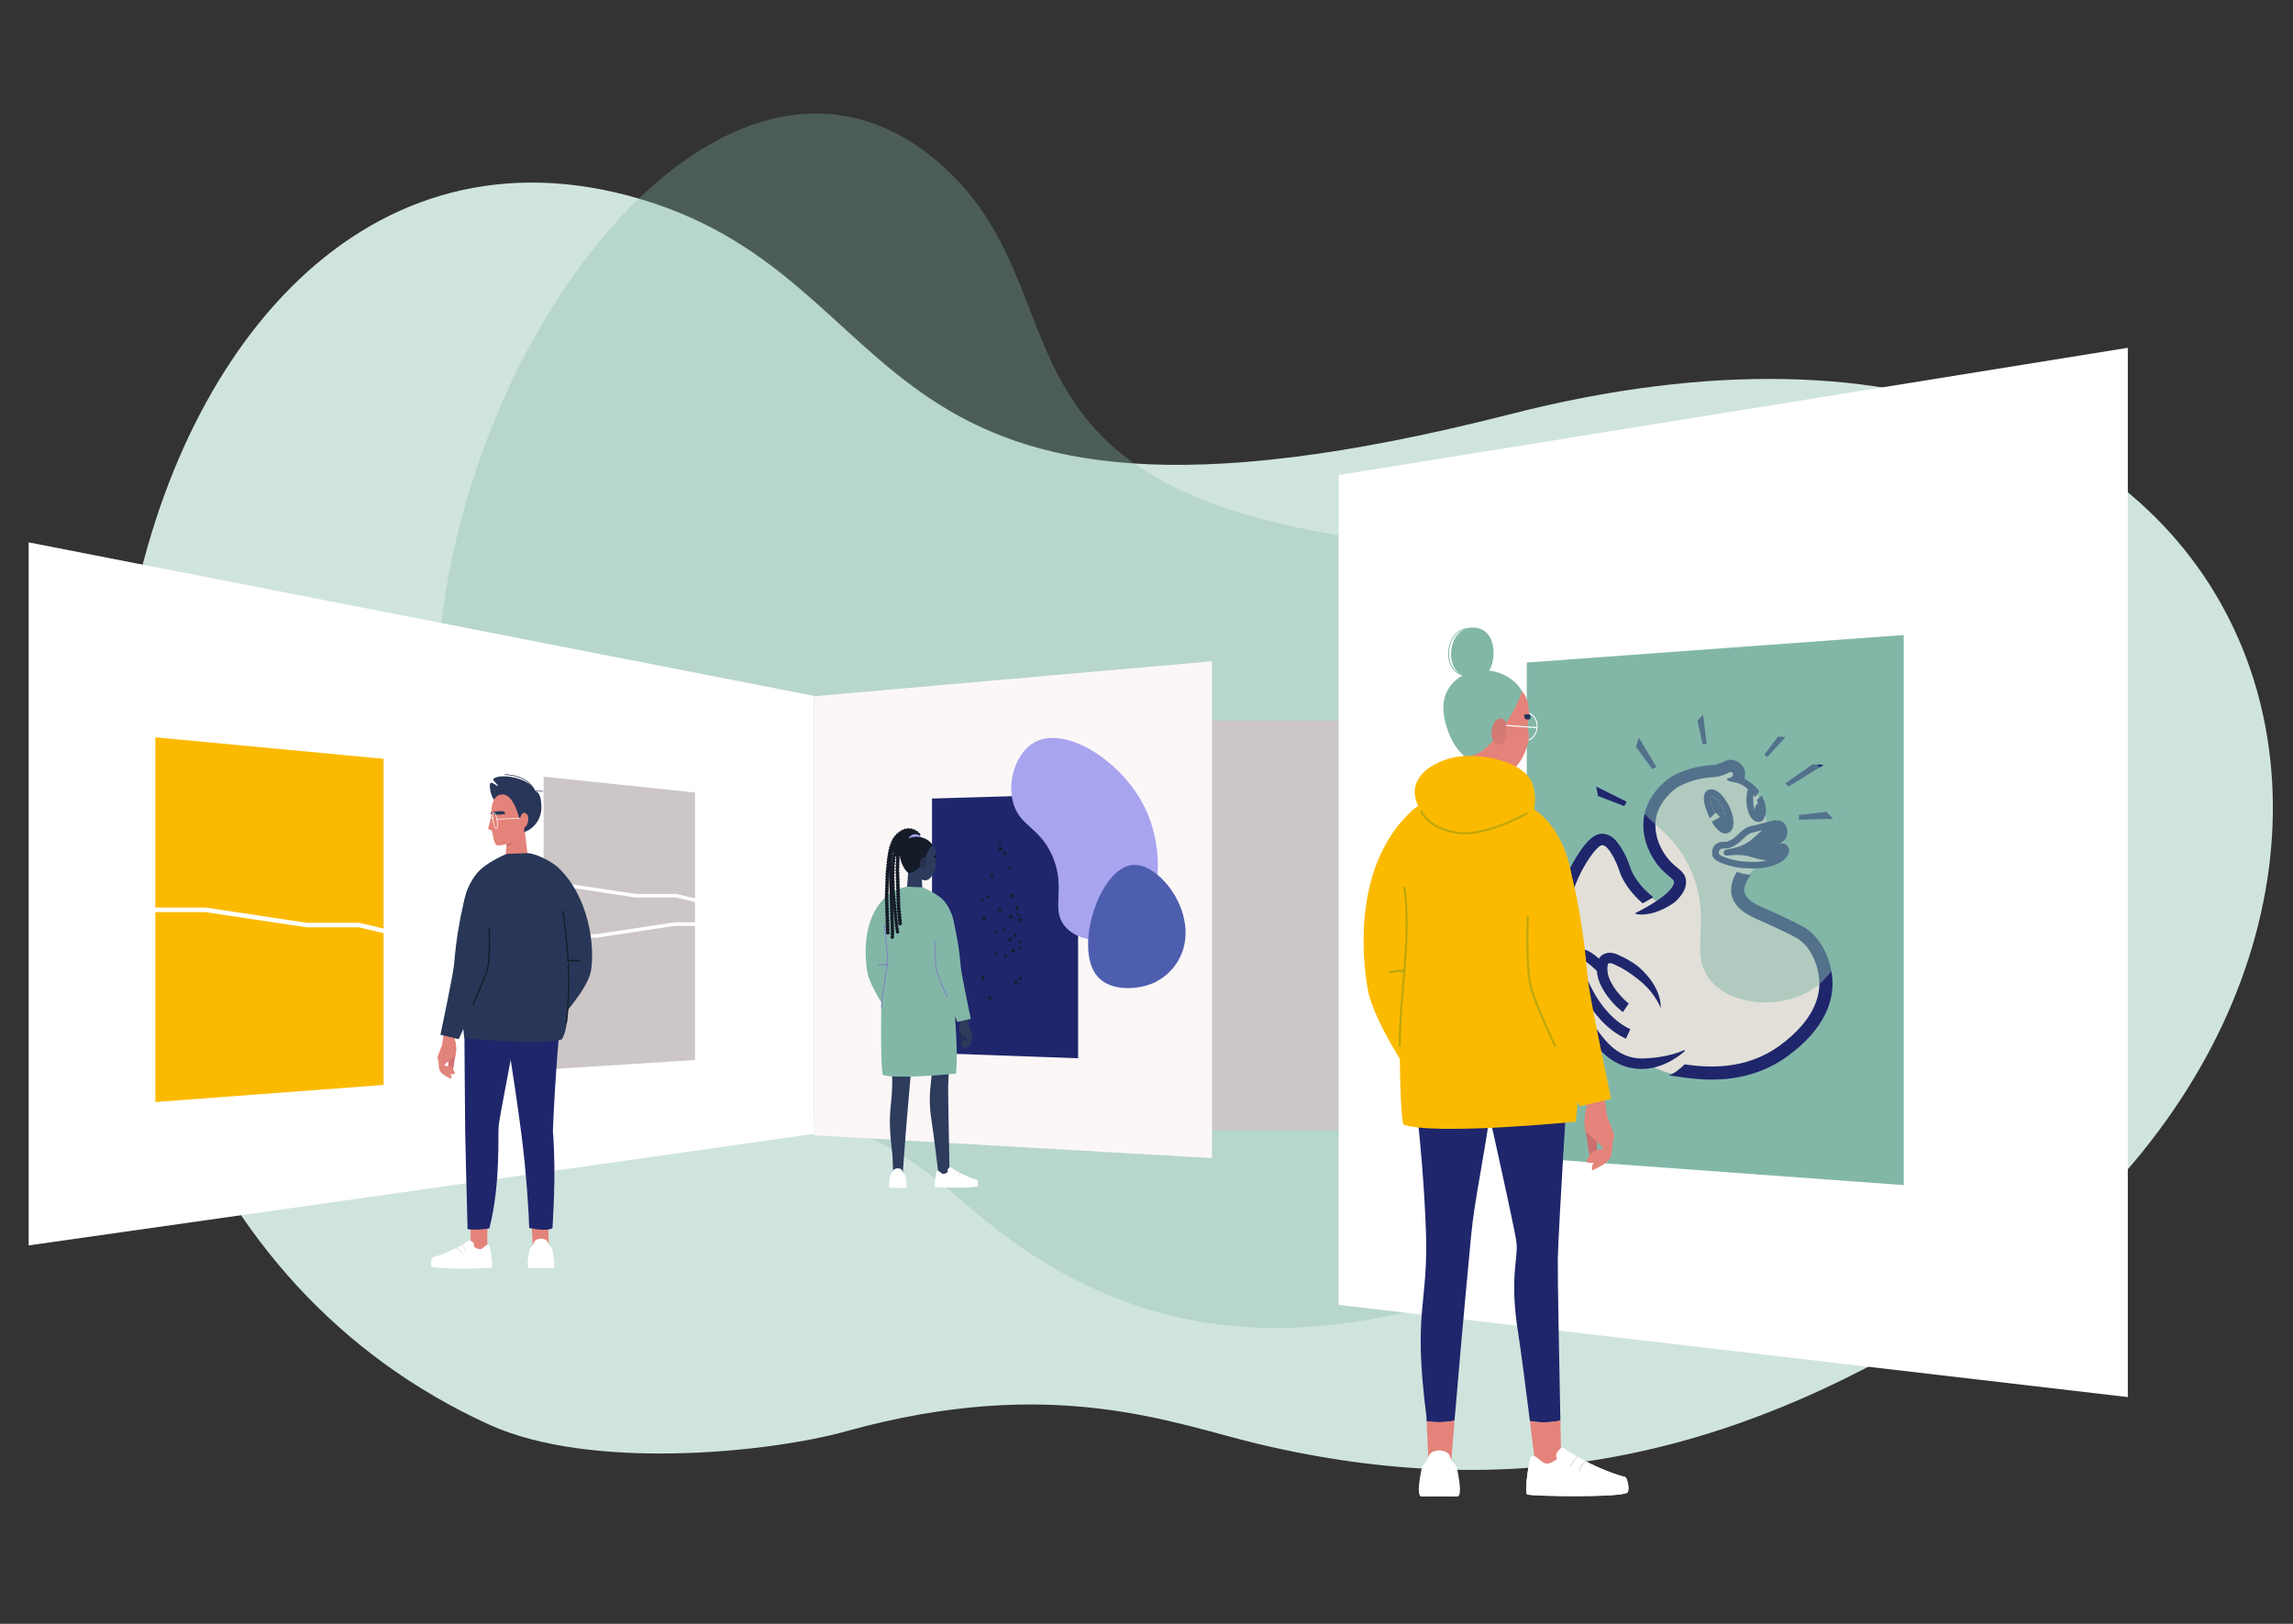 <?xml version="1.0" encoding="utf-8"?>
<!-- Generator: Adobe Illustrator 24.3.0, SVG Export Plug-In . SVG Version: 6.00 Build 0)  -->
<svg version="1.1" id="Layer_1" xmlns="http://www.w3.org/2000/svg" xmlns:xlink="http://www.w3.org/1999/xlink" x="0px" y="0px"
	 viewBox="0 0 2400 1700" style="enable-background:new 0 0 2400 1700;" xml:space="preserve">
<rect x="0" y="0" width="2400" height="1700" fill="#333333" stroke="none"/>
<style type="text/css">
	.st0{fill:#D0E4DE;}
	.st1{opacity:0.32;fill:#82B7A8;}
	.st2{fill:#CCC6C6;}
	.st3{fill:#FFFFFF;}
	.st4{fill:#FCF7F7;}
	.st5{fill:#82B7A8;}
	.st6{fill:#1F266B;}
	.st7{fill:#FBBA00;}
	.st8{fill:#A8A4F0;}
	.st9{fill:#4E5EAF;}
	.st10{fill:#141F33;}
	.st11{fill:#2D3B5D;}
	.st12{fill:#E8E2E2;}
	.st13{fill:#27324D;}
	.st14{fill:#807EC0;}
	.st15{fill:#151C28;}
	.st16{fill:#A7A1F1;}
	.st17{fill:#D27473;}
	.st18{fill:#E3847C;}
	.st19{fill:#E4837A;}
	.st20{fill:#CA706F;}
	.st21{fill:#293657;}
	.st22{fill:#283558;}
	.st23{fill:#283757;}
	.st24{display:none;fill:#1F266B;}
	.st25{fill:#E1DFD8;}
	.st26{fill:#C1A70C;}
	.st27{fill:#D47973;}
	.st28{fill:#C2645F;}
	.st29{opacity:0.52;}
</style>
<path class="st0" d="M885.6,1498.4c216.8-60.3,342.7-7.8,431.6,13.3c265.1,63,490.6,14.8,720.4-127.8
	c594.6-369,393.6-1167.7-456.8-950.3C880,612.7,970.9,287.9,657.5,204.8C88,53.7-128.8,1199.4,511.9,1491.4
	C618.8,1540.1,805.9,1520.6,885.6,1498.4z"/>
<path class="st1" d="M779.4,1157.9c143.8,11.9,204.5,81.8,251.5,119.6c140.2,112.9,286,135.8,458.9,91.8
	c447.4-113.7,536.6-739.4-22.4-800c-460.7-49.9-322.4-260.3-485.9-400c-297.2-253.9-723.6,514.7-421,888.1
	C610.9,1119.8,726.5,1153.5,779.4,1157.9z"/>
<rect x="1205.3" y="754.5" transform="matrix(-1 -1.224647e-16 1.224647e-16 -1 2659.585 1937.532)" class="st2" width="249" height="428.4"/>
<polygon class="st3" points="1401.2,1366.1 2227.1,1462.6 2227.1,364.1 1401.2,497.3 "/>
<g>
	<polygon class="st3" points="851.9,1187 30,1303.8 30,567.8 851.9,728.5 	"/>
	<polygon class="st4" points="1268.5,1212.4 851.9,1188.5 851.9,728.9 1268.5,692.3 	"/>
</g>
<polygon class="st5" points="1598,1211.9 1992.6,1240.7 1992.6,664.8 1598,693.6 "/>
<polygon class="st6" points="975.5,1102.4 1128.4,1107.9 1128.4,831.4 975.5,836 "/>
<polygon class="st2" points="569,1119.8 727.4,1109.7 727.4,829.7 569,813.1 "/>
<polygon class="st7" points="162.6,1153.7 401.5,1135.8 401.5,794.4 162.6,771.9 "/>
<g>
	<polygon class="st3" points="437.4,985.4 438.5,980.8 376,966.1 321.3,966.1 215.2,950.1 151.4,950.1 151.4,954.9 214.9,954.9 
		321,970.8 375.5,970.8 	"/>
</g>
<g>
	<path class="st8" d="M1109.6,773.1c-10.2-1.4-19.6-0.2-27.5,4.4c-17.9,10.5-28.2,38.8-21.8,62.5c6.8,25.1,27,25.1,40.6,54.9
		c15.9,34.8-1.8,56,13.6,74.7c6.6,8,16.8,12.6,27.8,14.1c13.1,1.8,27.3-0.6,38-6.7c35.3-20.2,41.3-86.4,16.6-134.2
		C1178.5,807.1,1140.7,777.5,1109.6,773.1z"/>
</g>
<g>
	<path class="st9" d="M1190.9,905.6c-0.8-0.1-1.6-0.2-2.4-0.2c-36.3-1.5-65.2,86.2-40.3,116.3c5.9,7.2,14.7,10.9,24.1,12.2
		c11.6,1.6,24.1-0.4,33.3-4.1c18.6-7.6,36.1-27.2,35.3-55.1C1240,940.6,1212.4,908.6,1190.9,905.6z"/>
</g>
<polygon class="st3" points="755.2,950.9 756.1,947.3 707.8,935.9 665.6,935.9 583.6,923.5 534.2,923.5 534.2,927.2 583.3,927.2 
	665.3,939.6 707.4,939.6 "/>
<polygon class="st3" points="534.2,993 533.3,989.4 581.5,978 623.8,978 705.8,965.6 755.1,965.6 755.1,969.3 706.1,969.3 
	624.1,981.7 582,981.7 "/>
<g>
	<path class="st10" d="M1059.5,939.5c-1.1,0-2-0.9-2-2c0-1.1,0.9-2,2-2c1.1,0,2,0.9,2,2C1061.5,938.6,1060.6,939.5,1059.5,939.5z"/>
	<path class="st10" d="M1033.6,937.1c1,0,1.8,0.8,1.8,1.8c0,1-0.8,1.8-1.8,1.8c-1,0-1.8-0.8-1.8-1.8
		C1031.8,937.9,1032.6,937.1,1033.6,937.1z"/>
	<path class="st10" d="M1046.4,950c1.1,0,2,0.9,2,2c0,1.1-0.9,2-2,2c-1.1,0-2-0.9-2-2C1044.4,950.9,1045.3,950,1046.4,950z"/>
	<path class="st10" d="M1027.3,1022c0.5-0.5,1.2-0.7,1.9-0.5c0.7,0.2,1.3,0.7,1.5,1.5c0.2,0.7,0,1.4-0.5,1.9
		c-0.4,0.4-0.9,0.6-1.4,0.6c-0.2,0-0.3,0-0.5-0.1c-0.7-0.2-1.3-0.8-1.5-1.5C1026.6,1023.2,1026.8,1022.5,1027.3,1022z"/>
	<path class="st10" d="M1036.3,1042.9c0.7,0.2,1.3,0.7,1.5,1.5c0.2,0.7,0,1.4-0.5,1.9c-0.4,0.4-0.9,0.6-1.4,0.6
		c-0.2,0-0.3,0-0.5-0.1c-0.7-0.2-1.3-0.8-1.5-1.5c-0.2-0.7,0-1.4,0.5-1.9C1034.9,1042.9,1035.6,1042.7,1036.3,1042.9z"/>
	<path class="st10" d="M1058,958c1.1,0,1.9,0.9,1.9,1.9c0,1.1-0.9,1.9-1.9,1.9c-1.1,0-1.9-0.9-1.9-1.9
		C1056,958.8,1056.9,958,1058,958z"/>
	<path class="st10" d="M1036.3,916c0-1.1,0.9-1.9,1.9-1.9c1.1,0,1.9,0.9,1.9,1.9c0,1.1-0.9,1.9-1.9,1.9
		C1037.1,918,1036.3,917.1,1036.3,916z"/>
	<path class="st10" d="M1051.7,891.3c1.1,0,1.9,0.9,1.9,1.9c0,1.1-0.9,1.9-1.9,1.9c-1.1,0-1.9-0.9-1.9-1.9
		C1049.8,892.2,1050.6,891.3,1051.7,891.3z"/>
	<path class="st10" d="M1064.7,952.4c-1,0-1.9-0.8-1.9-1.9s0.8-1.9,1.9-1.9c1,0,1.9,0.8,1.9,1.9S1065.7,952.4,1064.7,952.4z"/>
	<path class="st10" d="M1064.4,979.1c0,0.9-0.7,1.7-1.7,1.7c-0.9,0-1.7-0.7-1.7-1.7c0-0.9,0.7-1.7,1.7-1.7
		C1063.7,977.5,1064.4,978.2,1064.4,979.1z"/>
	<path class="st10" d="M1057.3,981.6c1.2,0,2.1,1,2.1,2.1c0,1.2-1,2.1-2.1,2.1c-1.2,0-2.1-1-2.1-2.1
		C1055.1,982.5,1056.1,981.6,1057.3,981.6z"/>
	<path class="st10" d="M1045.3,889.1c0-1.2,1-2.1,2.1-2.1c1.2,0,2.1,1,2.1,2.1c0,1.2-1,2.1-2.1,2.1
		C1046.2,891.2,1045.3,890.2,1045.3,889.1z"/>
	<path class="st10" d="M1041.9,996.9c1,0,1.7,0.8,1.7,1.7c0,1-0.8,1.7-1.7,1.7c-1,0-1.7-0.8-1.7-1.7
		C1040.1,997.7,1040.9,996.9,1041.9,996.9z"/>
	<path class="st10" d="M1067.8,1022.6c1,0,1.7,0.8,1.7,1.7c0,1-0.8,1.7-1.7,1.7s-1.7-0.8-1.7-1.7
		C1066,1023.4,1066.8,1022.6,1067.8,1022.6z"/>
	<path class="st10" d="M1063.3,1026.8c1,0,1.7,0.8,1.7,1.7c0,1-0.8,1.7-1.7,1.7c-1,0-1.7-0.8-1.7-1.7
		C1061.6,1027.6,1062.4,1026.8,1063.3,1026.8z"/>
	<path class="st10" d="M1052.4,999.7c0.9,0,1.6,0.7,1.6,1.6c0,0.9-0.7,1.6-1.6,1.6c-0.9,0-1.6-0.7-1.6-1.6
		C1050.8,1000.4,1051.5,999.7,1052.4,999.7z"/>
	<path class="st10" d="M1060.4,993.4c1.1,0,1.9,0.9,1.9,1.9c0,1.1-0.9,1.9-1.9,1.9c-1.1,0-1.9-0.9-1.9-1.9
		C1058.4,994.2,1059.3,993.4,1060.4,993.4z"/>
	<path class="st10" d="M1067.8,964.6c-1,0-1.9-0.8-1.9-1.9c0-1,0.8-1.9,1.9-1.9c1,0,1.9,0.8,1.9,1.9
		C1069.6,963.8,1068.8,964.6,1067.8,964.6z"/>
	<path class="st10" d="M1028.2,960.9c0-1.1,0.9-2,2-2c1.1,0,2,0.9,2,2c0,1.1-0.9,2-2,2C1029.1,962.9,1028.2,962,1028.2,960.9z"/>
	<path class="st10" d="M1051.3,971.4c0.7,0,1.2,0.6,1.2,1.2c0,0.7-0.6,1.2-1.2,1.2c-0.7,0-1.2-0.6-1.2-1.2
		C1050.1,971.9,1050.6,971.4,1051.3,971.4z"/>
	<path class="st10" d="M1064.4,957.6c0-0.8,0.7-1.5,1.5-1.5c0.6,0,1.1,0.3,1.3,0.8l0.4,0l-0.3,0.3c0,0.1,0.1,0.3,0.1,0.4
		c0,0.8-0.7,1.5-1.5,1.5c-0.2,0-0.3,0-0.5-0.1l-0.2,0.2v-0.3C1064.7,958.6,1064.4,958.1,1064.4,957.6z"/>
	<path class="st10" d="M1043.4,975.2c0,0.8-0.7,1.5-1.5,1.5c-0.2,0-0.4,0-0.5-0.1l-0.2,0.2v-0.2c-0.5-0.3-0.8-0.7-0.8-1.3
		c0-0.8,0.7-1.5,1.5-1.5c0.6,0,1.1,0.3,1.3,0.8l0.5,0l-0.3,0.3C1043.3,975,1043.4,975.1,1043.4,975.2z"/>
	<path class="st10" d="M1067.1,984.6c0.6,0,1.1,0.3,1.3,0.8l0.4,0l-0.3,0.3c0,0.1,0.1,0.3,0.1,0.4c0,0.8-0.7,1.5-1.5,1.5
		c-0.2,0-0.3,0-0.5-0.1l-0.2,0.2v-0.3c-0.5-0.2-0.8-0.7-0.8-1.3C1065.6,985.3,1066.3,984.6,1067.1,984.6z"/>
	<path class="st10" d="M1028.5,943.4c-0.7,0-1.3-0.6-1.3-1.3c0-0.7,0.6-1.3,1.3-1.3c0.7,0,1.3,0.6,1.3,1.3
		C1029.8,942.8,1029.2,943.4,1028.5,943.4z"/>
	<path class="st10" d="M1057.2,909.5c-0.7,0-1.3-0.6-1.3-1.3c0-0.7,0.6-1.3,1.3-1.3s1.3,0.6,1.3,1.3
		C1058.5,909,1057.9,909.5,1057.2,909.5z"/>
	<path class="st10" d="M1046.4,883.6c-0.7,0-1.3-0.6-1.3-1.3c0-0.7,0.6-1.3,1.3-1.3s1.3,0.6,1.3,1.3
		C1047.7,883,1047.1,883.6,1046.4,883.6z"/>
	<path class="st10" d="M1067.3,991.1c0.7,0,1.3,0.6,1.3,1.3c0,0.7-0.6,1.3-1.3,1.3c-0.7,0-1.3-0.6-1.3-1.3
		C1066,991.6,1066.6,991.1,1067.3,991.1z"/>
</g>
<g id="_x30_1_6_">
	<g id="leg_69_">
		<path class="st11" d="M992.4,1138c0.2-13.1,2.9-52.5,2.9-52.5s-36.3-75.9-43.8-57.8c0,0,22.6,88.4,23.4,95.9
			c0.8,7.5-4.2,22-0.1,48c2.1,13,7.3,56.1,7.3,56.1l7.3,6.3l4.4-9.3C993.8,1224.8,992.3,1147.3,992.4,1138z"/>
		<g>
			<path class="st3" d="M980.7,1225.6c-0.9,0.2-3.3,16.2-1.9,17c1.5,0.8,42.2,1.5,44.5-0.8c1.2-1.2-0.1-6.6-0.9-6.8
				c-15.7-4.4-28-13.3-28-13.3s-3.2,2-2.7,4.2l0.5,0.9c0,0-2.5,2.4-5,2.1C984.7,1228.7,983,1225,980.7,1225.6z"/>
			<path class="st12" d="M1000.9,1225.8c-2,1.4-2.8,3.6-3,4.5l0.6,0.2c0.2-0.8,1-2.9,2.9-4.3c0,0,0.1,0,0.1-0.1L1000.9,1225.8z"/>
			<path class="st12" d="M1004.5,1227.8c-1.9,1.4-2.6,3.5-2.8,4.4l0.6,0.2c0.2-0.8,1-2.9,2.9-4.2L1004.5,1227.8z"/>
		</g>
	</g>
	<g id="leg_67_">
		<path class="st11" d="M927.7,1054.6c0,0,4.4,30.5,6,69.9c1.3,34.6-6,34.8,0.3,83.5l0.8,18l10,4.9c0,0,3-54.8,16-184.6
			C960.8,1046.3,935,1036.4,927.7,1054.6z"/>
	</g>
	<path class="st3" d="M947.6,1231.1c-0.1-1-1.1-2.2-1.7-2.8c-0.6-0.6-0.9-1-1.6-2.9c-0.6-1.7-3-2.3-4.6-2.3v0c0,0,0,0-0.1,0
		c0,0,0,0-0.1,0v0c-1.5,0.1-3.9,0.6-4.5,2.3c-0.7,1.9-1,2.3-1.6,2.9c-0.6,0.6-1.6,1.8-1.7,2.8c-0.1,1-2.7,12.3-0.1,12.5
		c1.2,0.1,4.7-0.1,8,0v0c0,0,0,0,0.1,0c0,0,0,0,0.1,0v0c3.3-0.1,6.7,0.1,8,0C950.3,1243.4,947.7,1232.1,947.6,1231.1z"/>
	<g id="_x30_2_4_">
		<g>
			<path class="st13" d="M1003.7,1065.4c0,0,1.9,3.8,1.6,4.7c-0.3,0.9-0.9,3.3-1.1,6.3c-0.2,3,1.3,9.2,1.3,10.1
				c0.1,0.9,0.4,6.9,2.7,6.8c2.1-0.1,1.4-6.5,1.4-7.1c0-0.6-0.1-4.5,0.4-4.5c0.6,0,2.5-8.4,0.3-10.9
				C1008.3,1068.3,1003.7,1065.4,1003.7,1065.4z"/>
			<path class="st11" d="M1007.6,1090.5c-1,0.7-2.7,3.5-2.5,4.3c0.2,0.7,7.4,0.4,7.4,0.4s3.3-2.3,2.9-5.3
				c-0.2-1.4-9.3-20.8-10.1-19.7c-2,6.1-0.7,11.1-0.7,11.1l8.4,7.4C1013.1,1088.7,1008.8,1089.6,1007.6,1090.5z"/>
			<path class="st11" d="M1009.2,1081.9c0,0,1.6,0.7,2.2,1.7c0.6,0.9,1.5,7.8,1.5,7.8s-4.5,3.2-5,4.6c-0.5,1.4-0.4,2.6,0.2,2.4
				c3.1-1.3,6.4-3.3,7.8-5.5c0.9-1.6,1.1-7.2,1.1-7.2s0.8-1.6,0.6-2.7c-0.2-1.1-3.1-8.4-3.1-8.4l-1.5-10.4l-9.1,1.3L1009.2,1081.9z"
				/>
		</g>
		<g id="neck_18_">
			<polygon class="st11" points="949.4,928.3 958.2,935.4 965.7,935.4 964.4,912.2 950.8,909.7 			"/>
		</g>
		<path class="st5" d="M927.6,938.4c2.3-2.3,13.7-9.3,21.9-10.1c0.2,0,15.6,0.5,15.9,0.6c3.7,1.1,16.4,7.6,21.6,13.1l0,0
			c0,0,9.4,8.7,11.8,26.3c0,0-6.4,33.5-5.2,41.6c3.7,24.4,10.3,88.3,6.9,114.1c0,0-63.1,6.3-76.7,1.2
			C920,1104.6,923.5,966.1,927.6,938.4z"/>
		<g>
			<path class="st5" d="M937.4,1053.5l-9.6,4.3c0,0-17.4-25.6-19.9-39.6c-3.4-19.2-4.9-57.4,19.7-79.8c7.9,2.2,9.4,17.9,8.8,33.5
				c-0.6,16.4-8.7,40.4-8.7,40.4L937.4,1053.5z"/>
		</g>
		<path class="st14" d="M919.3,1010.9c0,0,4.6-1.3,9,0l0.3-0.9c-4.7-1.4-9.3-0.1-9.5,0L919.3,1010.9z"/>
		<path class="st5" d="M995,954.7c0,0,7.6,20.5,10.7,58.2c0.6,7.3,10.4,53.7,10.4,53.7l-14,3.3c0,0-19.8-44-22.8-57.1
			C976.4,999.9,995,954.7,995,954.7z"/>
		<path class="st14" d="M990.9,1043.8l0.9-0.4c-0.1-0.2-8.2-17.2-10.7-25.9c-2.6-8.6-1.6-31.9-1.5-32.1l-1,0c0,1-1,23.7,1.6,32.4
			C982.7,1026.4,990.8,1043.6,990.9,1043.8z"/>
		<path class="st14" d="M922.3,1055.7l1,0c-0.3-7.6,2.1-22.5,4.1-34.6c1.2-7.5,2.2-13.4,2.2-15.6c0-5.8-3.2-36.2-3.4-37.5l-1,0.1
			c0,0.3,3.4,31.7,3.4,37.4c0,2.2-1,8.3-2.2,15.5C924.4,1033.1,922,1048.1,922.3,1055.7z"/>
	</g>
	<g id="head_8_">
		<polygon class="st15" points="939.2,899.1 934.2,892.3 936.8,875.3 946.2,869 951.4,869.1 955.9,872.4 953.8,880.3 		"/>
		<g>
			<path class="st15" d="M942,968.8c-1,0-1.8-0.8-1.9-1.8l0-0.2c0-0.6,0.2-1.1,0.5-1.5c-0.4-0.3-0.7-0.8-0.8-1.4l0-0.2
				c0-0.6,0.2-1.1,0.5-1.5c-0.4-0.3-0.7-0.8-0.8-1.4l0-0.2c0-0.6,0.2-1.1,0.5-1.5c-0.4-0.3-0.7-0.8-0.8-1.4l0-0.2
				c0-0.6,0.2-1.1,0.5-1.5c-0.4-0.3-0.7-0.8-0.8-1.4l0-0.2c0-0.6,0.2-1.1,0.5-1.5c-0.4-0.3-0.7-0.8-0.8-1.4l0-0.2
				c0-0.6,0.2-1.1,0.6-1.5c-0.4-0.3-0.7-0.8-0.8-1.4l0-0.2c0-0.6,0.2-1.1,0.6-1.5c-0.4-0.3-0.7-0.8-0.7-1.4l0-0.2
				c0-0.6,0.2-1.1,0.6-1.5c-0.4-0.3-0.7-0.8-0.7-1.4l0-0.2c0-0.6,0.2-1.1,0.6-1.5c-0.4-0.3-0.7-0.8-0.7-1.4l0-0.2
				c0-0.6,0.2-1.1,0.6-1.5c-0.4-0.3-0.7-0.8-0.7-1.4l0-0.2c0-0.6,0.2-1.1,0.6-1.5c-0.4-0.3-0.7-0.8-0.7-1.4l0-0.2
				c0-0.6,0.2-1.1,0.6-1.5c-0.4-0.3-0.7-0.8-0.7-1.4l0-0.2c0-0.6,0.2-1.1,0.6-1.5c-0.4-0.3-0.7-0.8-0.7-1.4l0-0.2
				c0-0.6,0.2-1.1,0.6-1.5c-0.4-0.3-0.7-0.8-0.7-1.4l0-0.2c0-0.6,0.2-1.1,0.6-1.5c-0.4-0.3-0.7-0.9-0.7-1.4l0-0.2
				c0-0.6,0.2-1.1,0.6-1.5c-0.4-0.3-0.7-0.9-0.7-1.4l0-0.2c0-0.6,0.2-1.1,0.6-1.5c-0.4-0.3-0.7-0.9-0.7-1.4l0-0.2
				c0-0.6,0.2-1.1,0.6-1.5c-0.4-0.4-0.7-0.9-0.7-1.5l0-0.2c0-0.6,0.3-1.1,0.7-1.5c-0.4-0.4-0.7-0.9-0.6-1.5l0-0.2
				c0-0.6,0.3-1.1,0.7-1.4c-0.4-0.4-0.6-0.9-0.6-1.5l0-0.2c0-0.6,0.3-1.1,0.7-1.4c-0.4-0.4-0.6-0.9-0.6-1.5l0-0.2
				c0-0.6,0.3-1.1,0.7-1.4c-0.4-0.4-0.6-0.9-0.6-1.5l0-0.2c0-0.6,0.3-1.1,0.8-1.4c-0.4-0.4-0.6-0.9-0.5-1.5l0-0.2
				c0.1-0.6,0.4-1.1,0.8-1.4c-0.4-0.4-0.5-1-0.5-1.6c0-0.1,0-0.1,0-0.2c0.1-0.6,0.5-1.1,1-1.4c-0.3-0.5-0.5-1.1-0.3-1.7
				c0-0.1,0-0.1,0.1-0.2c0.2-0.6,0.6-1.1,1.2-1.3c-0.2-0.5-0.3-1.1,0-1.6l0.1-0.2c0.2-0.5,0.7-0.9,1.2-1.1c-0.2-0.5-0.2-1.1,0-1.6
				l0.1-0.2c0.3-0.5,0.7-0.9,1.3-1c-0.2-0.5-0.2-1.1,0.1-1.6l0.1-0.2c0.3-0.5,0.8-0.9,1.3-1c-0.2-0.5-0.1-1.1,0.2-1.6l0.1-0.2
				c0.3-0.5,0.8-0.8,1.4-0.9c-0.1-0.6,0-1.2,0.4-1.6c0-0.1,0.1-0.1,0.1-0.2c0.4-0.5,1-0.7,1.6-0.7c0-0.6,0.2-1.2,0.7-1.6
				c0.1,0,0.1-0.1,0.2-0.1c0.6-0.5,1.3-0.5,2-0.2c0.3-0.7,1-1.3,1.8-1.3l0,0c0.1,0,0.2,0,0.3,0c0.9,0.1,1.6,0.7,1.8,1.6
				c0.8-0.2,1.6,0.2,2.1,0.9c0.1,0.2,0.2,0.3,0.2,0.3l-3.5,1.6c0,0,0,0,0,0c0,0,0,0,0,0c-0.1-0.2-0.2-0.4-0.2-0.6
				c-0.2,0-0.3,0.1-0.5,0c0,0,0,0-0.1,0c-0.3,0-0.5-0.1-0.8-0.2c-0.1,0.3-0.3,0.6-0.6,0.9c0,0-0.1,0.1-0.1,0.1
				c-0.4,0.3-0.8,0.5-1.3,0.4c0,0.5-0.1,1-0.4,1.4c0,0-0.1,0.1-0.1,0.1c-0.3,0.4-0.8,0.7-1.3,0.7c0.1,0.5,0,1-0.2,1.5l-0.1,0.2
				c-0.3,0.5-0.8,0.8-1.3,0.9c0.2,0.5,0.1,1-0.1,1.5l-0.1,0.2c-0.3,0.5-0.7,0.8-1.2,0.9c0.2,0.5,0.2,1-0.1,1.5l-0.1,0.2
				c-0.2,0.5-0.7,0.9-1.2,1c0.2,0.5,0.2,1,0,1.6l-0.1,0.2c-0.2,0.5-0.6,0.9-1.1,1c0.2,0.4,0.3,0.9,0.1,1.4c0,0.1,0,0.1,0,0.2
				c-0.1,0.5-0.5,0.9-0.9,1.1c0.3,0.4,0.4,0.9,0.3,1.5c0,0.1,0,0.1,0,0.2c-0.1,0.5-0.4,1-0.8,1.3c0.3,0.4,0.5,0.9,0.5,1.5l0,0.2
				c-0.1,0.6-0.3,1-0.8,1.3c0.4,0.4,0.6,0.9,0.5,1.5l0,0.2c0,0.6-0.3,1.1-0.7,1.4c0.4,0.4,0.6,0.9,0.6,1.5l0,0.2
				c0,0.6-0.3,1.1-0.7,1.4c0.4,0.4,0.6,0.9,0.6,1.4l0,0.2c0,0.6-0.3,1.1-0.7,1.4c0.4,0.4,0.6,0.9,0.6,1.4l0,0.2
				c0,0.6-0.3,1.1-0.7,1.4c0.4,0.4,0.6,0.9,0.6,1.4l0,0.2c0,0.6-0.2,1.1-0.6,1.4c0.4,0.3,0.7,0.9,0.7,1.4l0,0.2
				c0,0.6-0.2,1.1-0.6,1.5c0.4,0.3,0.7,0.9,0.7,1.4l0,0.2c0,0.6-0.2,1.1-0.6,1.4c0.4,0.3,0.7,0.9,0.7,1.4l0,0.2
				c0,0.6-0.2,1.1-0.6,1.5c0.4,0.3,0.7,0.8,0.7,1.4l0,0.2c0,0.6-0.2,1.1-0.6,1.5c0.4,0.3,0.7,0.8,0.7,1.4l0,0.2
				c0,0.6-0.2,1.1-0.6,1.5c0.4,0.3,0.7,0.8,0.7,1.4l0,0.2c0,0.6-0.2,1.1-0.6,1.5c0.4,0.3,0.7,0.8,0.7,1.4l0,0.2
				c0,0.6-0.2,1.1-0.6,1.5c0.4,0.3,0.7,0.8,0.7,1.4l0,0.2c0,0.6-0.2,1.1-0.6,1.5c0.4,0.3,0.7,0.8,0.7,1.4l0,0.2
				c0,0.6-0.2,1.1-0.6,1.5c0.4,0.3,0.7,0.8,0.7,1.4l0,0.2c0,0.6-0.2,1.1-0.6,1.5c0.4,0.3,0.7,0.8,0.7,1.4l0,0.2
				c0,0.6-0.2,1.1-0.6,1.5c0.4,0.3,0.7,0.8,0.7,1.4l0,0.2c0,0.6-0.2,1.1-0.6,1.5c0.4,0.3,0.7,0.8,0.8,1.4l0,0.2
				c0,0.6-0.2,1.1-0.5,1.5c0.4,0.3,0.7,0.8,0.8,1.4l0,0.2c0,0.6-0.2,1.1-0.5,1.5c0.4,0.3,0.7,0.8,0.8,1.4l0,0.2
				c0,0.6-0.2,1.1-0.5,1.5c0.4,0.3,0.7,0.8,0.8,1.4l0,0.2c0,0.6-0.2,1.1-0.5,1.5c0.4,0.3,0.7,0.8,0.8,1.4l0,0.2
				c0,0.6-0.2,1.1-0.5,1.5c0.4,0.3,0.7,0.8,0.8,1.4l0,0.2c0.1,1.1-0.7,2-1.8,2.1C942.2,968.8,942.1,968.8,942,968.8z"/>
			<path class="st15" d="M939.5,977.4c-0.9,0-1.8-0.7-1.9-1.6l0-0.2c-0.1-0.6,0.1-1.1,0.4-1.5c-0.5-0.3-0.8-0.8-0.9-1.3l0-0.2
				c-0.1-0.6,0.1-1.1,0.4-1.5c-0.4-0.3-0.8-0.8-0.9-1.3l0-0.2c-0.1-0.6,0.1-1.1,0.5-1.5c-0.4-0.3-0.8-0.8-0.8-1.4l0-0.2
				c-0.1-0.6,0.1-1.1,0.5-1.5c-0.4-0.3-0.8-0.8-0.8-1.4l0-0.2c-0.1-0.6,0.1-1.1,0.5-1.5c-0.4-0.3-0.8-0.8-0.8-1.4l0-0.2
				c-0.1-0.6,0.1-1.1,0.5-1.5c-0.4-0.3-0.8-0.8-0.8-1.4l0-0.2c-0.1-0.6,0.1-1.1,0.5-1.5c-0.4-0.3-0.7-0.8-0.8-1.4l0-0.2
				c-0.1-0.6,0.1-1.1,0.5-1.5c-0.4-0.3-0.7-0.8-0.8-1.4l0-0.2c-0.1-0.6,0.1-1.1,0.5-1.5c-0.4-0.3-0.7-0.8-0.8-1.4l0-0.2
				c-0.1-0.6,0.1-1.1,0.5-1.5c-0.4-0.3-0.7-0.8-0.8-1.4l0-0.2c-0.1-0.6,0.2-1.1,0.5-1.5c-0.4-0.3-0.7-0.8-0.8-1.4l0-0.2
				c0-0.6,0.2-1.1,0.5-1.5c-0.4-0.3-0.7-0.8-0.8-1.4l0-0.2c0-0.6,0.2-1.1,0.5-1.5c-0.4-0.3-0.7-0.8-0.8-1.4l0-0.2
				c0-0.6,0.2-1.1,0.6-1.5c-0.4-0.3-0.7-0.8-0.7-1.4l0-0.2c0-0.6,0.2-1.1,0.6-1.5c-0.4-0.3-0.7-0.8-0.7-1.4l0-0.2
				c0-0.6,0.2-1.1,0.6-1.5c-0.4-0.3-0.7-0.8-0.7-1.4l0-0.2c0-0.6,0.2-1.1,0.6-1.5c-0.4-0.3-0.7-0.9-0.7-1.4l0-0.2
				c0-0.6,0.2-1.1,0.6-1.5c-0.4-0.3-0.7-0.9-0.7-1.4l0-0.2c0-0.6,0.2-1.1,0.6-1.5c-0.4-0.4-0.7-0.9-0.7-1.4l0-0.2
				c0-0.6,0.2-1.1,0.7-1.5c-0.4-0.4-0.7-0.9-0.6-1.5l0-0.2c0-0.6,0.3-1.1,0.7-1.4c-0.4-0.4-0.6-0.9-0.6-1.5l0-0.2
				c0-0.6,0.3-1.1,0.7-1.4c-0.4-0.4-0.6-0.9-0.6-1.5l0-0.2c0-0.6,0.3-1.1,0.7-1.4c-0.4-0.4-0.6-0.9-0.6-1.5l0-0.2
				c0-0.6,0.3-1.1,0.8-1.4c-0.4-0.4-0.6-0.9-0.5-1.5l0-0.2c0.1-0.6,0.4-1.1,0.8-1.4c-0.4-0.4-0.6-0.9-0.5-1.5l0-0.2
				c0.1-0.6,0.4-1.1,0.8-1.4c-0.4-0.4-0.5-1-0.5-1.5l0-0.2c0.1-0.6,0.4-1.1,0.9-1.3c-0.3-0.4-0.5-1-0.4-1.6l0-0.2
				c0.1-0.6,0.5-1,1-1.3c-0.3-0.4-0.5-1-0.3-1.6c0-0.1,0-0.1,0-0.2c0.1-0.6,0.5-1,1-1.3c-0.3-0.5-0.4-1.1-0.2-1.6
				c0-0.1,0-0.1,0.1-0.2c0.2-0.6,0.6-1,1.2-1.2c-0.3-0.5-0.3-1.1,0-1.7c0-0.1,0.1-0.1,0.1-0.2c0.3-0.6,0.8-0.9,1.3-1.1
				c-0.2-0.5-0.1-1.2,0.2-1.7c0-0.1,0.1-0.1,0.1-0.2c0.4-0.5,0.9-0.8,1.5-0.9c-0.1-0.6,0.1-1.2,0.6-1.7c0,0,0.1-0.1,0.1-0.1
				c0.4-0.4,1-0.6,1.6-0.5c0-0.6,0.3-1.1,0.7-1.5c0.1,0,0.1-0.1,0.2-0.1c0.5-0.4,1.1-0.5,1.6-0.4c0.1-0.6,0.4-1.1,0.9-1.4
				c0.1,0,0.1-0.1,0.2-0.1c0.5-0.3,1.2-0.4,1.7-0.1c0.1-0.6,0.6-1.1,1.1-1.3c0.1,0,0.1-0.1,0.2-0.1c0.6-0.2,1.3-0.1,1.8,0.2
				c0.3-0.6,0.8-1,1.5-1c0.1,0,0.1,0,0.2,0c0.7-0.1,1.3,0.2,1.7,0.7c0.5-0.5,1.2-0.7,1.8-0.5c0.1,0,0.2,0,0.2,0.1
				c0.7,0.2,1.2,0.8,1.3,1.4c0.7-0.2,1.4-0.1,2,0.5c0.1,0.1,0.2,0.2,0.2,0.3l-3,2.4c0,0,0,0,0,0c0,0,0,0,0,0c-0.3-0.3-0.4-0.6-0.5-1
				c-0.4,0.1-0.8,0.1-1.2,0c0,0-0.1,0-0.1,0c-0.4-0.1-0.8-0.4-1-0.7c-0.3,0.3-0.7,0.5-1.1,0.5c0,0-0.1,0-0.1,0
				c-0.5,0.1-0.9-0.1-1.3-0.3c-0.2,0.4-0.6,0.7-1,0.9c0,0-0.1,0-0.2,0.1c-0.5,0.2-1,0.2-1.4,0c-0.1,0.5-0.4,0.9-0.9,1.2
				c0,0-0.1,0.1-0.1,0.1c-0.5,0.3-1,0.4-1.5,0.2c-0.1,0.5-0.3,1-0.7,1.3c0,0-0.1,0.1-0.1,0.1c-0.4,0.3-1,0.5-1.5,0.4
				c0,0.5-0.2,1-0.6,1.4c0,0-0.1,0.1-0.1,0.1c-0.4,0.3-0.8,0.5-1.3,0.5c0.1,0.5,0,0.9-0.3,1.4c0,0-0.1,0.1-0.1,0.1
				c-0.3,0.4-0.7,0.7-1.2,0.8c0.2,0.5,0.2,1-0.1,1.5c0,0.1,0,0.1-0.1,0.2c-0.2,0.5-0.6,0.8-1.1,1c0.2,0.4,0.3,1,0.1,1.5
				c0,0.1,0,0.1-0.1,0.2c-0.2,0.5-0.5,0.9-1,1.1c0.3,0.4,0.4,1,0.2,1.5c0,0.1,0,0.1,0,0.2c-0.1,0.5-0.5,1-0.9,1.2
				c0.3,0.4,0.4,1,0.3,1.5l0,0.2c-0.1,0.5-0.4,1-0.9,1.3c0.3,0.4,0.5,0.9,0.4,1.5l0,0.2c-0.1,0.6-0.4,1-0.8,1.3
				c0.3,0.4,0.5,0.9,0.5,1.5l0,0.2c-0.1,0.6-0.4,1-0.8,1.3c0.4,0.4,0.6,0.9,0.5,1.5l0,0.2c0,0.6-0.3,1.1-0.8,1.4
				c0.4,0.4,0.6,0.9,0.5,1.5l0,0.2c0,0.6-0.3,1.1-0.7,1.4c0.4,0.4,0.6,0.9,0.6,1.5l0,0.2c0,0.6-0.3,1.1-0.7,1.4
				c0.4,0.4,0.6,0.9,0.6,1.4l0,0.2c0,0.6-0.3,1.1-0.7,1.4c0.4,0.4,0.6,0.9,0.6,1.4l0,0.2c0,0.6-0.3,1.1-0.7,1.4
				c0.4,0.3,0.6,0.9,0.6,1.4l0,0.2c0,0.6-0.2,1.1-0.6,1.4c0.4,0.3,0.7,0.9,0.7,1.4l0,0.2c0,0.6-0.2,1.1-0.6,1.4
				c0.4,0.3,0.7,0.8,0.7,1.4l0,0.2c0,0.6-0.2,1.1-0.6,1.5c0.4,0.3,0.7,0.8,0.7,1.4l0,0.2c0,0.6-0.2,1.1-0.6,1.5
				c0.4,0.3,0.7,0.8,0.7,1.4l0,0.2c0,0.6-0.2,1.1-0.6,1.5c0.4,0.3,0.7,0.8,0.7,1.4l0,0.2c0,0.6-0.2,1.1-0.6,1.5
				c0.4,0.3,0.7,0.8,0.7,1.4l0,0.2c0,0.6-0.2,1.1-0.5,1.5c0.4,0.3,0.7,0.8,0.8,1.4l0,0.2c0,0.6-0.2,1.1-0.5,1.5
				c0.4,0.3,0.7,0.8,0.8,1.4l0,0.2c0,0.6-0.2,1.1-0.5,1.5c0.4,0.3,0.7,0.8,0.8,1.4l0,0.2c0.1,0.6-0.2,1.1-0.5,1.5
				c0.4,0.3,0.7,0.8,0.8,1.4l0,0.2c0.1,0.6-0.1,1.1-0.5,1.5c0.4,0.3,0.7,0.8,0.8,1.4l0,0.2c0.1,0.6-0.1,1.1-0.5,1.5
				c0.4,0.3,0.7,0.8,0.8,1.4l0,0.2c0.1,0.6-0.1,1.1-0.5,1.5c0.4,0.3,0.7,0.8,0.8,1.4l0,0.2c0.1,0.6-0.1,1.1-0.5,1.5
				c0.4,0.3,0.7,0.8,0.8,1.4l0,0.2c0.1,0.6-0.1,1.1-0.5,1.5c0.4,0.3,0.8,0.8,0.8,1.3l0,0.2c0.1,0.6-0.1,1.1-0.5,1.5
				c0.4,0.3,0.8,0.8,0.8,1.3l0,0.2c0.1,0.6-0.1,1.1-0.5,1.5c0.4,0.3,0.8,0.8,0.8,1.3l0,0.2c0.1,0.6-0.1,1.1-0.4,1.5
				c0.4,0.3,0.8,0.8,0.9,1.3l0,0.2c0.1,0.6-0.1,1.1-0.4,1.5c0.4,0.3,0.8,0.8,0.9,1.3l0,0.2c0.2,1-0.6,2-1.6,2.2
				C939.7,977.4,939.6,977.4,939.5,977.4z"/>
			<path class="st15" d="M934,982.9C934,982.9,934,982.9,934,982.9c-1.1,0-1.9-0.9-1.9-1.9l0-0.2c0-0.6,0.3-1.1,0.7-1.4
				c-0.4-0.4-0.6-0.9-0.6-1.4l0-0.2c0-0.6,0.3-1.1,0.7-1.4c-0.4-0.4-0.7-0.9-0.7-1.4l0-0.2c0-0.6,0.2-1.1,0.6-1.4
				c-0.4-0.3-0.7-0.9-0.7-1.4l0-0.2c0-0.6,0.2-1.1,0.6-1.4c-0.4-0.3-0.7-0.9-0.7-1.4l0-0.2c0-0.6,0.2-1.1,0.6-1.4
				c-0.4-0.3-0.7-0.9-0.7-1.4l0-0.2c0-0.6,0.2-1.1,0.6-1.4c-0.4-0.3-0.7-0.9-0.7-1.4l0-0.2c0-0.6,0.2-1.1,0.6-1.4
				c-0.4-0.3-0.7-0.9-0.7-1.4l0-0.2c0-0.6,0.2-1.1,0.6-1.5c-0.4-0.3-0.7-0.9-0.7-1.4l0-0.2c0-0.6,0.2-1.1,0.6-1.5
				c-0.4-0.3-0.7-0.9-0.7-1.4l0-0.2c0-0.6,0.2-1.1,0.6-1.5c-0.4-0.3-0.7-0.9-0.7-1.4l0-0.2c0-0.6,0.2-1.1,0.6-1.5
				c-0.4-0.3-0.7-0.9-0.7-1.4l0-0.2c0-0.6,0.2-1.1,0.6-1.5c-0.4-0.3-0.7-0.8-0.7-1.4l0-0.2c0-0.6,0.2-1.1,0.6-1.5
				c-0.4-0.3-0.7-0.8-0.7-1.4l0-0.2c0-0.6,0.2-1.1,0.6-1.5c-0.4-0.3-0.7-0.8-0.7-1.4l0-0.2c0-0.6,0.2-1.1,0.6-1.5
				c-0.4-0.3-0.7-0.8-0.7-1.4l0-0.2c0-0.6,0.2-1.1,0.6-1.5c-0.4-0.3-0.7-0.8-0.7-1.4l0-0.2c0-0.6,0.2-1.1,0.6-1.5
				c-0.4-0.3-0.7-0.8-0.7-1.4l0-0.2c0-0.6,0.2-1.1,0.6-1.5c-0.4-0.3-0.7-0.8-0.7-1.4l0-0.2c0-0.6,0.2-1.1,0.6-1.5
				c-0.4-0.3-0.7-0.8-0.7-1.4l0-0.2c0-0.6,0.2-1.1,0.6-1.5c-0.4-0.3-0.7-0.8-0.7-1.4l0-0.2c0-0.6,0.2-1.1,0.6-1.5
				c-0.4-0.3-0.7-0.8-0.7-1.4l0-0.2c0-0.6,0.2-1.1,0.6-1.5c-0.4-0.3-0.7-0.8-0.7-1.4l0-0.2c0-0.6,0.2-1.1,0.6-1.5
				c-0.4-0.3-0.7-0.9-0.7-1.4l0-0.2c0-0.6,0.2-1.1,0.6-1.5c-0.4-0.4-0.7-0.9-0.7-1.5l0-0.2c0-0.6,0.3-1.1,0.7-1.5
				c-0.4-0.4-0.6-0.9-0.6-1.5l0-0.2c0-0.6,0.3-1.1,0.7-1.4c-0.4-0.4-0.6-0.9-0.6-1.5l0-0.2c0-0.6,0.3-1.1,0.8-1.4
				c-0.4-0.4-0.6-0.9-0.5-1.5l0-0.2c0.1-0.6,0.4-1.1,0.8-1.4c-0.4-0.4-0.5-1-0.5-1.6l0-0.2c0.1-0.6,0.4-1.1,0.9-1.4
				c-0.3-0.4-0.5-1-0.4-1.6l0-0.2c0.1-0.6,0.5-1,1-1.3c-0.3-0.5-0.4-1-0.3-1.6c0-0.1,0-0.1,0.1-0.2c0.2-0.6,0.6-1,1.1-1.2
				c-0.3-0.5-0.3-1.1-0.1-1.7c0-0.1,0-0.1,0.1-0.2c0.2-0.6,0.7-1,1.3-1.1c-0.2-0.5-0.2-1.1,0.1-1.7c0-0.1,0.1-0.1,0.1-0.2
				c0.3-0.5,0.8-0.9,1.4-1c-0.2-0.6,0-1.2,0.3-1.7c0-0.1,0.1-0.1,0.1-0.2c0.4-0.5,0.9-0.7,1.5-0.7c0,0,0,0,0,0
				c-0.1-0.6,0.1-1.2,0.6-1.6c0,0,0.1-0.1,0.1-0.1c0.5-0.4,1.1-0.6,1.6-0.5c0-0.6,0.3-1.1,0.8-1.5c0.1,0,0.1-0.1,0.2-0.1
				c0.5-0.4,1.1-0.4,1.7-0.3c0.1-0.6,0.4-1.1,1-1.4c0.1,0,0.1-0.1,0.2-0.1c0.5-0.3,1.1-0.3,1.7-0.1c0.2-0.5,0.5-1,1.1-1.2
				c0.1,0,0.1-0.1,0.2-0.1c0.6-0.2,1.2-0.2,1.7,0.1c0.2-0.5,0.7-1,1.3-1.1c0.1,0,0.1,0,0.2-0.1c0.7-0.2,1.4,0.1,1.8,0.5
				c0.5-0.6,1.2-0.8,2-0.6c0.1,0,0.2,0.1,0.3,0.1c0.9,0.3,1.5,1.4,1.2,2.3c0.9,0.3,1.4,1.1,1.3,2.1c0,0.2-0.1,0.3-0.1,0.4l-3.8-0.9
				c0,0,0,0,0,0c0,0,0,0,0,0c0-0.1,0-0.2,0.1-0.3c0,0,0,0-0.1,0c0,0,0,0,0,0c-0.3-0.1-0.6-0.3-0.8-0.5c-0.3,0.3-0.6,0.5-1,0.6
				c0,0-0.1,0-0.2,0c-0.5,0.1-1,0.1-1.4-0.2c-0.2,0.5-0.5,0.8-1,1c-0.1,0-0.1,0-0.2,0.1c-0.5,0.2-1,0.2-1.5,0
				c-0.1,0.5-0.5,0.9-0.9,1.2c-0.1,0-0.1,0.1-0.2,0.1c-0.5,0.3-1,0.3-1.5,0.1c-0.1,0.5-0.4,0.9-0.8,1.2c0,0-0.1,0.1-0.1,0.1
				c-0.4,0.3-0.9,0.4-1.4,0.3c0,0.5-0.2,1-0.6,1.3c0,0-0.1,0.1-0.1,0.1c-0.4,0.4-0.9,0.5-1.3,0.5c0.1,0.5-0.1,1-0.4,1.4
				c0,0-0.1,0.1-0.1,0.1c-0.3,0.4-0.8,0.7-1.3,0.7c0.1,0.5,0.1,1-0.2,1.4c0,0-0.1,0.1-0.1,0.1c-0.3,0.5-0.7,0.8-1.2,0.9
				c0.2,0.5,0.2,1,0,1.5c0,0.1,0,0.1-0.1,0.2c-0.2,0.5-0.6,0.9-1.1,1.1c0.2,0.4,0.3,1,0.2,1.5c0,0.1,0,0.1,0,0.2
				c-0.2,0.5-0.5,0.9-1,1.2c0.3,0.4,0.4,1,0.3,1.5l0,0.2c-0.1,0.5-0.4,1-0.9,1.2c0.3,0.4,0.5,0.9,0.4,1.5l0,0.2
				c-0.1,0.6-0.4,1-0.8,1.3c0.3,0.4,0.5,0.9,0.5,1.5l0,0.2c-0.1,0.6-0.3,1-0.8,1.3c0.4,0.4,0.6,0.9,0.5,1.5l0,0.2
				c0,0.6-0.3,1.1-0.7,1.4c0.4,0.4,0.6,0.9,0.6,1.4l0,0.2c0,0.6-0.3,1.1-0.7,1.4c0.4,0.4,0.6,0.9,0.6,1.4l0,0.2
				c0,0.6-0.3,1.1-0.6,1.4c0.4,0.3,0.7,0.9,0.7,1.4l0,0.2c0,0.6-0.2,1.1-0.6,1.4c0.4,0.3,0.7,0.8,0.7,1.4l0,0.2
				c0,0.6-0.2,1.1-0.6,1.5c0.4,0.3,0.7,0.8,0.7,1.4l0,0.2c0,0.6-0.2,1.1-0.6,1.5c0.4,0.3,0.7,0.8,0.7,1.4l0,0.2
				c0,0.6-0.2,1.1-0.6,1.5c0.4,0.3,0.7,0.8,0.7,1.4l0,0.2c0,0.6-0.2,1.1-0.6,1.5c0.4,0.3,0.7,0.8,0.7,1.4l0,0.2
				c0,0.6-0.2,1.1-0.6,1.5c0.4,0.3,0.7,0.8,0.7,1.4l0,0.2c0,0.6-0.2,1.1-0.6,1.5c0.4,0.3,0.7,0.8,0.7,1.4l0,0.2
				c0,0.6-0.2,1.1-0.6,1.5c0.4,0.3,0.7,0.8,0.7,1.4l0,0.2c0,0.6-0.2,1.1-0.6,1.5c0.4,0.3,0.7,0.8,0.7,1.4l0,0.2
				c0,0.6-0.2,1.1-0.6,1.5c0.4,0.3,0.7,0.8,0.7,1.4l0,0.2c0,0.6-0.2,1.1-0.6,1.5c0.4,0.3,0.7,0.9,0.7,1.4l0,0.2
				c0,0.6-0.2,1.1-0.6,1.5c0.4,0.3,0.7,0.9,0.7,1.4l0,0.2c0,0.6-0.2,1.1-0.6,1.5c0.4,0.3,0.7,0.9,0.7,1.4l0,0.2
				c0,0.6-0.2,1.1-0.6,1.5c0.4,0.3,0.7,0.9,0.7,1.4l0,0.2c0,0.6-0.2,1.1-0.6,1.5c0.4,0.3,0.7,0.9,0.7,1.4l0,0.2
				c0,0.6-0.2,1.1-0.6,1.5c0.4,0.3,0.7,0.9,0.7,1.4l0,0.2c0,0.6-0.2,1.1-0.6,1.5c0.4,0.3,0.7,0.9,0.7,1.4l0,0.2
				c0,0.6-0.2,1.1-0.6,1.5c0.4,0.3,0.7,0.9,0.7,1.4l0,0.2c0,0.6-0.2,1.1-0.6,1.5c0.4,0.3,0.7,0.9,0.7,1.4l0,0.2
				c0,0.6-0.2,1.1-0.6,1.5c0.4,0.4,0.7,0.9,0.7,1.4l0,0.2c0,0.6-0.2,1.1-0.6,1.4c0.4,0.4,0.7,0.9,0.7,1.4l0,0.2
				c0,0.6-0.2,1.1-0.7,1.5c0.4,0.4,0.7,0.9,0.7,1.4l0,0.2c0,0.6-0.3,1.1-0.7,1.4c0.4,0.4,0.7,0.9,0.6,1.4l0,0.2
				C935.9,982.1,935,982.9,934,982.9z"/>
			<path class="st15" d="M929.1,978.3c-1,0-1.8-0.8-1.9-1.8l0-0.1c0-0.6,0.2-1.1,0.6-1.5c-0.4-0.3-0.7-0.8-0.7-1.4l0-0.2
				c0-0.6,0.2-1.1,0.6-1.5c-0.4-0.3-0.7-0.8-0.7-1.4l0-0.2c0-0.6,0.2-1.1,0.6-1.5c-0.4-0.3-0.7-0.8-0.7-1.4l0-0.2
				c0-0.6,0.2-1.1,0.6-1.5c-0.4-0.3-0.7-0.8-0.7-1.4l0-0.2c0-0.6,0.2-1.1,0.6-1.5c-0.4-0.3-0.7-0.8-0.7-1.4l0-0.2
				c0-0.6,0.2-1.1,0.6-1.5c-0.4-0.3-0.7-0.8-0.7-1.4l0-0.2c0-0.6,0.2-1.1,0.6-1.5c-0.4-0.3-0.7-0.9-0.7-1.4l0-0.2
				c0-0.6,0.2-1.1,0.6-1.5c-0.4-0.3-0.7-0.9-0.7-1.4l0-0.2c0-0.6,0.2-1.1,0.6-1.5c-0.4-0.3-0.7-0.9-0.7-1.4l0-0.2
				c0-0.6,0.2-1.1,0.6-1.5c-0.4-0.3-0.7-0.9-0.7-1.4l0-0.2c0-0.6,0.2-1.1,0.6-1.5c-0.4-0.3-0.7-0.9-0.7-1.4l0-0.2
				c0-0.6,0.2-1.1,0.6-1.5c-0.4-0.4-0.7-0.9-0.7-1.4l0-0.2c0-0.6,0.3-1.1,0.7-1.4c-0.4-0.4-0.7-0.9-0.6-1.4l0-0.2
				c0-0.6,0.3-1.1,0.7-1.4c-0.4-0.4-0.6-0.9-0.6-1.5l0-0.2c0-0.6,0.3-1.1,0.7-1.4c-0.4-0.4-0.6-0.9-0.6-1.5l0-0.2
				c0-0.6,0.3-1.1,0.7-1.4c-0.4-0.4-0.6-0.9-0.6-1.5l0-0.2c0-0.6,0.3-1.1,0.7-1.4c-0.4-0.4-0.6-0.9-0.6-1.5l0-0.2
				c0-0.6,0.3-1.1,0.7-1.4c-0.4-0.4-0.6-0.9-0.6-1.5l0-0.2c0-0.6,0.3-1.1,0.7-1.4c-0.4-0.4-0.6-0.9-0.6-1.5l0-0.2
				c0-0.6,0.3-1.1,0.7-1.4c-0.4-0.4-0.6-0.9-0.6-1.5l0-0.2c0-0.6,0.3-1.1,0.8-1.4c-0.4-0.4-0.6-0.9-0.5-1.5l0-0.2
				c0-0.6,0.3-1.1,0.8-1.4c-0.4-0.4-0.6-0.9-0.5-1.5l0-0.2c0.1-0.6,0.4-1.1,0.8-1.4c-0.4-0.4-0.6-0.9-0.5-1.5l0-0.2
				c0.1-0.6,0.4-1.1,0.8-1.4c-0.4-0.4-0.6-0.9-0.5-1.5l0-0.2c0.1-0.6,0.4-1.1,0.8-1.4c-0.4-0.4-0.5-1-0.5-1.5l0-0.2
				c0.1-0.6,0.4-1.1,0.9-1.3c-0.3-0.4-0.5-1-0.4-1.5l0-0.2c0.1-0.6,0.4-1,0.9-1.3c-0.3-0.4-0.5-1-0.4-1.6l0-0.2
				c0.1-0.6,0.5-1,0.9-1.3c-0.3-0.4-0.5-1-0.3-1.6l0-0.2c0.1-0.6,0.5-1,1-1.3c-0.3-0.5-0.4-1-0.3-1.6l0.1-0.2c0.2-0.6,0.6-1,1.1-1.2
				c-0.3-0.5-0.4-1.1-0.2-1.6l0.1-0.2c0.2-0.6,0.6-1,1.2-1.2c-0.3-0.5-0.3-1.1-0.1-1.7c0-0.1,0.1-0.1,0.1-0.2
				c0.2-0.6,0.7-0.9,1.3-1.1c-0.2-0.5-0.2-1.2,0.1-1.7c0-0.1,0.1-0.1,0.1-0.2c0.3-0.5,0.9-0.9,1.5-0.9c-0.1-0.6,0-1.2,0.4-1.6
				l0.1-0.1c0.4-0.5,0.9-0.7,1.5-0.7c0,0,0,0,0,0c-0.1-0.6,0.1-1.1,0.6-1.6c0,0,0.1-0.1,0.1-0.1c0.4-0.4,1-0.6,1.6-0.5
				c0-0.6,0.3-1.1,0.7-1.5c0.1,0,0.1-0.1,0.2-0.1c0.5-0.4,1.1-0.5,1.7-0.3c0.1-0.6,0.4-1.1,1-1.4c0.1,0,0.1-0.1,0.2-0.1
				c0.6-0.3,1.2-0.3,1.7,0c0.2-0.6,0.6-1,1.3-1.2c0.1,0,0.1,0,0.2-0.1c0.6-0.2,1.3,0,1.7,0.4c0.3-0.5,0.9-0.9,1.5-0.9
				c0.1,0,0.1,0,0.2,0c0.7,0,1.2,0.3,1.6,0.8c0.4-0.4,1.1-0.6,1.7-0.5c0.1,0,0.1,0,0.2,0c0.6,0.1,1.1,0.6,1.3,1.1
				c0.5-0.3,1.2-0.3,1.8-0.1c0.1,0,0.1,0.1,0.2,0.1c0.6,0.3,0.9,0.8,1,1.4c0.6-0.2,1.2-0.1,1.7,0.3c0.1,0,0.1,0.1,0.2,0.1
				c0.5,0.4,0.8,1,0.8,1.6c0.6-0.1,1.2,0.1,1.6,0.6c0.1,0.1,0.2,0.2,0.2,0.2c0.7,0.8,0.6,2-0.3,2.7c-0.8,0.7-2,0.6-2.7-0.3
				c0,0,0,0-0.1-0.1c-0.3-0.4-0.5-0.8-0.5-1.3c-0.5,0.1-1-0.1-1.4-0.4c0,0-0.1-0.1-0.1-0.1c-0.4-0.3-0.7-0.7-0.7-1.2
				c-0.5,0.1-1,0.1-1.4-0.1c0,0-0.1,0-0.1-0.1c-0.5-0.2-0.8-0.6-1-1c-0.4,0.2-0.9,0.3-1.4,0.2c-0.1,0-0.1,0-0.2,0
				c-0.5-0.1-0.9-0.4-1.1-0.7c-0.3,0.3-0.8,0.5-1.3,0.5c-0.1,0-0.1,0-0.2,0c-0.5,0-0.9-0.1-1.3-0.4c-0.2,0.4-0.6,0.7-1.1,0.8
				c0,0-0.1,0-0.1,0c-0.5,0.1-1,0.1-1.4-0.1c-0.2,0.4-0.5,0.8-0.9,1.1c0,0-0.1,0.1-0.1,0.1c-0.5,0.2-1,0.3-1.4,0.2
				c-0.1,0.5-0.3,0.9-0.7,1.3c0,0-0.1,0.1-0.1,0.1c-0.4,0.3-0.9,0.5-1.4,0.4c0,0.5-0.2,1-0.6,1.4c0,0-0.1,0.1-0.1,0.1
				c-0.4,0.4-0.9,0.6-1.4,0.6c0.1,0.5-0.1,1-0.4,1.4l-0.1,0.1c-0.3,0.4-0.8,0.6-1.3,0.7c0.1,0.5,0,1-0.2,1.4c0,0-0.1,0.1-0.1,0.1
				c-0.3,0.5-0.7,0.8-1.2,0.9c0.2,0.5,0.2,1,0,1.5c0,0.1,0,0.1-0.1,0.2c-0.2,0.5-0.6,0.9-1.1,1c0.2,0.5,0.3,1,0.1,1.5l-0.1,0.2
				c-0.2,0.5-0.6,0.9-1,1.1c0.3,0.4,0.4,1,0.2,1.5l0,0.2c-0.1,0.5-0.5,1-1,1.2c0.3,0.4,0.4,1,0.3,1.5l0,0.2c-0.1,0.5-0.5,1-0.9,1.2
				c0.3,0.4,0.5,1,0.3,1.5l0,0.2c-0.1,0.6-0.4,1-0.9,1.3c0.3,0.4,0.5,1,0.4,1.5l0,0.2c-0.1,0.6-0.4,1-0.9,1.3
				c0.3,0.4,0.5,0.9,0.4,1.5l0,0.2c-0.1,0.6-0.4,1-0.8,1.3c0.3,0.4,0.5,0.9,0.5,1.5l0,0.2c-0.1,0.6-0.4,1-0.8,1.3
				c0.4,0.4,0.5,0.9,0.5,1.5l0,0.2c-0.1,0.6-0.4,1.1-0.8,1.4c0.4,0.4,0.6,0.9,0.5,1.5l0,0.2c-0.1,0.6-0.3,1.1-0.8,1.4
				c0.4,0.4,0.6,0.9,0.5,1.5l0,0.2c0,0.6-0.3,1.1-0.8,1.4c0.4,0.4,0.6,0.9,0.6,1.5l0,0.2c0,0.6-0.3,1.1-0.7,1.4
				c0.4,0.4,0.6,0.9,0.6,1.5l0,0.2c0,0.6-0.3,1.1-0.7,1.4c0.4,0.4,0.6,0.9,0.6,1.5l0,0.2c0,0.6-0.3,1.1-0.7,1.4
				c0.4,0.4,0.6,0.9,0.6,1.5l0,0.2c0,0.6-0.3,1.1-0.7,1.4c0.4,0.4,0.6,0.9,0.6,1.5l0,0.2c0,0.6-0.3,1.1-0.7,1.4
				c0.4,0.4,0.6,0.9,0.6,1.5l0,0.2c0,0.6-0.3,1.1-0.7,1.4c0.4,0.4,0.6,0.9,0.6,1.4l0,0.2c0,0.6-0.3,1.1-0.7,1.4
				c0.4,0.4,0.6,0.9,0.6,1.4l0,0l0,0.2c0,0.6-0.3,1.1-0.7,1.4c0.4,0.4,0.6,0.9,0.6,1.4l0,0.2c0,0.6-0.2,1.1-0.6,1.4
				c0.4,0.3,0.7,0.9,0.7,1.4l0,0.2c0,0.6-0.2,1.1-0.6,1.4c0.4,0.3,0.7,0.9,0.7,1.4l0,0.2c0,0.6-0.2,1.1-0.6,1.4
				c0.4,0.3,0.7,0.9,0.7,1.4l0,0.2c0,0.6-0.2,1.1-0.6,1.4c0.4,0.3,0.7,0.9,0.7,1.4l0,0.2c0,0.6-0.2,1.1-0.6,1.5
				c0.4,0.3,0.7,0.8,0.7,1.4l0,0.2c0,0.6-0.2,1.1-0.6,1.5c0.4,0.3,0.7,0.8,0.7,1.4l0,0.2c0,0.6-0.2,1.1-0.6,1.5
				c0.4,0.3,0.7,0.8,0.7,1.4l0,0.2c0,0.6-0.2,1.1-0.6,1.5c0.4,0.3,0.7,0.8,0.7,1.4l0,0.2c0,0.6-0.2,1.1-0.6,1.5
				c0.4,0.3,0.7,0.8,0.7,1.4l0,0.2c0,0.6-0.2,1.1-0.6,1.5c0.4,0.3,0.7,0.8,0.7,1.4l0,0.2c0,0.6-0.2,1.1-0.6,1.5
				c0.4,0.3,0.7,0.8,0.7,1.4l0,0.2c0,0.6-0.2,1.1-0.6,1.5c0.4,0.3,0.7,0.8,0.7,1.4l0,0.1c0.1,1.1-0.7,2-1.8,2.1
				C929.2,978.3,929.2,978.3,929.1,978.3z"/>
			<path class="st16" d="M964.6,879c0,3.6-3.2,6.5-7.1,6.5c-3.9,0-7.1-1.5-7.1-5.1s3.4-7.1,7.3-7.1
				C961.7,873.4,964.6,875.4,964.6,879z"/>
		</g>
	</g>
	<g>
		<g>
			<g id="_x30_1_3_">
				<g id="head_11_">
					<g id="face_7_">
						<path class="st11" d="M952,894.8c1.3-8.4,8.4-12.7,16.1-12.7c7.6,0,11.5,5,11.5,12.7c0,0,0,0.6,0,1.5c0,1.1-0.5,2.8-0.5,4.3
							c0,2.2,0.5,3.6,0.5,4.8c0.1,4.9-4.9,16.1-10.5,16.1c-6.4,0-17.2-8.5-17.2-14C951.8,907.1,951.6,897.9,952,894.8z"/>
						<path id="hair_33_" class="st15" d="M941.5,892.5c0,6.5,3.3,16.6,9,21.3c0,0,6.6,2,17.3-12c0.2-2.2,3.8-15.2,8.7-16.5
							c-3-5.4-9.6-9.3-17.2-9.3C949.5,876,941.5,882.8,941.5,892.5z"/>
						<path class="st13" d="M969,898.6c-0.4-0.9-1.7-1.9-4-0.4c-2.3,1.5-3.6,9.5,0.5,10.8C969.6,910.2,970.1,901.2,969,898.6z"/>
						<path class="st13" d="M964.8,917.6l0.3,3.1c0,0,2.6,0.9,4.2,0.8L964.8,917.6z"/>
					</g>
					<g id="eyebrows_5_">
						<path class="st15" d="M977.5,895.7c0,0,0.9-0.2,2.1-0.2c1,0,0.9,2.4,0,2.4c-0.6,0-1.1,0-1.3-0.1
							C977.1,897.4,977.5,895.7,977.5,895.7z"/>
					</g>
				</g>
			</g>
		</g>
	</g>
</g>
<g>
	<g id="_x30_4_27_">
		<g id="_x30_4_1_">
			<g>
				<path class="st17" d="M478.2,1081.1c0,0-2.8,5.6-2.4,6.9c0.4,1.3,1.4,4.8,1.6,9.2c0.2,4.4-1.8,13.5-2,14.9
					c-0.1,1.4-0.6,10.2-4,9.9c-3-0.2-2.1-9.6-2.1-10.4c0-0.8,0.2-6.6-0.6-6.6c-0.8,0-3.6-12.3-0.4-16
					C471.5,1085.3,478.2,1081.1,478.2,1081.1z"/>
				<path class="st18" d="M472.5,1117.8c1.5,1,3.9,5.1,3.6,6.2c-0.3,1.1-10.8,0.6-10.8,0.6s-4.8-3.4-4.2-7.8
					c0.3-2.1,13.6-30.5,14.7-28.8c2.9,8.9,1,16.3,1,16.3l-12.3,10.9C464.5,1115.2,470.8,1116.6,472.5,1117.8z"/>
				<path class="st18" d="M470.2,1105.3c0,0-2.4,1.1-3.3,2.4c-0.8,1.4-2.1,11.4-2.1,11.4s6.6,4.7,7.3,6.7c0.7,2,0.6,3.9-0.2,3.5
					c-4.5-1.9-9.4-4.8-11.4-8.1c-1.4-2.3-1.6-10.5-1.6-10.5s-1.2-2.3-0.9-4c0.3-1.7,4.6-12.3,4.6-12.3l2.3-15.2l13.3,1.9
					L470.2,1105.3z"/>
			</g>
			<g id="leg_3_">
				<polygon class="st19" points="510.1,1305.3 499.7,1314.8 492.6,1301.5 492.6,1284.9 510.1,1284.3 				"/>
				<path class="st6" d="M549,1034.3c0,0-25.9,133.2-27,143.6c-1.1,10.4,2.2,61.1-9.8,108.1c0,0-14.5,2.3-22.8,0.8
					c-0.6-19.5-2.3-89.4-2.5-102c-0.3-18-0.9-119.8-0.9-119.8S538.7,1009.4,549,1034.3z"/>
				<g>
					<path class="st3" d="M511.7,1303.1c1.3,0.3,4.7,22.7,2.7,23.9c-2,1.2-59.2,2.1-62.5-1.2c-1.7-1.7,0.1-9.3,1.3-9.6
						c22.1-6.2,38.1-17.8,38.1-17.8s5.7,2,5,5l-0.7,1.3c0,0,3.6,3.3,7,3C506,1307.5,508.5,1302.2,511.7,1303.1z"/>
					<path class="st12" d="M478.1,1306.3c0.7,0.2,1.3,0.5,1.9,0.9c3,1.9,4.2,5,4.6,6.2l-0.9,0.3c-0.4-1.1-1.5-4-4.3-5.7
						c-0.8-0.5-1.6-0.8-2.5-1.1L478.1,1306.3z"/>
					<path class="st12" d="M483.4,1303.4c0.2,0.1,0.4,0.2,0.5,0.3c3,1.9,4.2,5,4.6,6.2l-0.9,0.3c-0.4-1.1-1.5-4-4.3-5.7
						c-0.3-0.2-0.7-0.4-1-0.5C482.3,1304,483.4,1303.4,483.4,1303.4z"/>
				</g>
			</g>
			<g id="leg_2_">
				<polygon class="st19" points="557.9,1309.7 574.3,1305.2 573.9,1284.1 556.5,1284.1 				"/>
				<path class="st6" d="M586.7,1063.9c0,0-5.8,62.4-8,120c3.8,48.1-0.4,95.1-0.4,101.7c-4.5,4.1-24.4,0-24.4,0
					c-0.2-12.6-2.9-58.2-8.3-99.3c-7.8-60.3-19.2-126.7-19.2-126.7S576.7,1038.8,586.7,1063.9z"/>
				<path class="st3" d="M554.2,1308.8c0.2-1.5,1.7-3.4,2.6-4.2c0.9-0.9,1.3-1.5,2.4-4.4c1-2.6,4.6-3.4,6.9-3.5v0c0,0,0.1,0,0.1,0
					c0,0,0.1,0,0.1,0v0c2.3,0.1,5.9,0.9,6.9,3.5c1.1,2.9,1.5,3.5,2.4,4.4c0.9,0.9,2.4,2.7,2.6,4.2c0.2,1.5,4.1,18.6,0.2,18.9
					c-1.9,0.1-7-0.1-12.1-0.1v0c0,0-0.1,0-0.1,0c0,0-0.1,0-0.1,0v0c-5-0.1-10.2,0.2-12,0.1C550,1327.4,553.9,1310.3,554.2,1308.8z"
					/>
			</g>
			<g id="_x30_4_2_">
				<g id="body_3_">
					<g id="neck_1_">
						<path class="st19" d="M552.2,894.7c0,2.6-24.7,15.7-24.2,10.2l3.6-31.4l16.9-9.3C548.6,864.3,551.5,887.5,552.2,894.7z"/>
						<path class="st20" d="M538.4,869.9l-6.8,3.1l-1.5,13.7C540.1,883.9,538.4,874.7,538.4,869.9z"/>
					</g>
				</g>
				<g>
					<g id="_x30_4_3_">
						<g id="body_1_">
							<path class="st21" d="M518.4,838.3c-4.2-2.3-7-15.7-5.1-18.5c1.2-1.7,6.7,3.3,8.2,3.1c-0.1-0.8-4.9-5.1-5.5-6.9
								c5.3-7.2,39-2.4,44.3,12.5C562.5,834.6,527.8,843.4,518.4,838.3z"/>
							<path id="hair_1_" class="st22" d="M566.7,845.5c0,14-11.1,26.7-25.1,26.7c-14.1,0-25.5-12.8-25.5-26.7
								c0-14,11.4-25.3,25.5-25.3c7.4,0,13.8,3.2,18.4,8.2C565.7,828.9,566.7,838.9,566.7,845.5z"/>
						</g>
						<g id="head_1_">
							<g id="face_2_">
								<path class="st3" d="M512.9,868c-1.5,0-2.9-4.2-3.5-8.4c-0.6-4.4-0.3-8.9,1.2-9.1c0,0,0.1,0,0.1,0c1.5,0,2.9,4.2,3.5,8.4
									c0.3,2.3,0.4,4.4,0.2,6.1c-0.2,1.9-0.7,2.9-1.4,3C513,868,513,868,512.9,868z M510.8,851.1
									C510.8,851.1,510.8,851.1,510.8,851.1c-0.2,0-0.7,0.6-0.9,2.4c-0.2,1.6-0.1,3.7,0.2,6c0.6,4.9,2.1,7.9,2.8,7.9c0,0,0,0,0,0
									c0.2,0,0.6-0.6,0.8-2.4c0.2-1.6,0.1-3.7-0.2-6C513,854.1,511.5,851.1,510.8,851.1z"/>
								<g id="eyebrows_3_">
									<g>
										<path class="st22" d="M513.7,850c0,0,7.8-0.8,9.3-0.6c2.5,0.2,3.1,1.9,3.4,2.8c0.1,0.3-10.2,1.3-11.7,0.8
											C513.2,852.3,513.7,850,513.7,850z"/>
									</g>
								</g>
								<path class="st19" d="M543.6,856.3c-4-12.6-8.9-24.6-17.8-24.6c-10.5,0-12.2,15-11.3,21c0,0,0.3,10.3,0.3,11
									c0,1.8,0.1,3.9,0.3,6.1c0,0,1.7,14.9,5.3,15.2c5,0.4,16.7-2.5,22.9-7.3c4.7-3.7,5.6-6.7,5.6-10c0-0.5-2.7-4-3.9-7.6
									C544.4,858.7,544,857.4,543.6,856.3z"/>
							</g>
							<g id="eyebrows_2_">
								<g>
									<path class="st22" d="M516.3,849.8c0,0,7.8-0.8,9.3-0.6c2.5,0.2,3.1,1.9,3.4,2.8c0.1,0.3-10.2,1.3-11.7,0.8
										C515.8,852.2,516.3,849.8,516.3,849.8z"/>
								</g>
							</g>
							<polygon class="st19" points="514.6,852.6 510.9,867.9 516.3,870.3 							"/>
						</g>
						<g>
							<path class="st3" d="M519.4,868c-1.5,0-2.9-4.2-3.5-8.4c-0.6-4.4-0.3-8.9,1.2-9.1c0,0,0.1,0,0.1,0c1.5,0,2.9,4.2,3.5,8.4
								c0.3,2.3,0.4,4.4,0.2,6.1c-0.2,1.9-0.7,2.9-1.4,3C519.5,868,519.5,868,519.4,868z M517.3,851.2
								C517.3,851.2,517.3,851.2,517.3,851.2c-0.2,0-0.7,0.6-0.9,2.4c-0.2,1.6-0.1,3.7,0.2,6c0.6,4.9,2.1,7.9,2.8,7.9c0,0,0,0,0,0
								c0.2,0,0.6-0.6,0.8-2.4c0.2-1.6,0.1-3.7-0.2-6C519.5,854.2,518,851.2,517.3,851.2z"/>
							<path class="st3" d="M515.8,857.4c-0.3-0.5-0.8-0.8-1.4-0.8c-0.3,0-0.6,0.1-0.9,0.3l-0.4-0.6c0.4-0.3,0.8-0.4,1.3-0.4
								c0.8,0,1.5,0.4,1.9,1.1L515.8,857.4z"/>
							
								<rect x="520.3" y="857.2" transform="matrix(0.999 -3.342253e-02 3.342253e-02 0.999 -28.365 18.277)" class="st3" width="24.4" height="0.7"/>
						</g>
						<path class="st19" d="M546.5,851.9c0.9-1.1,3-1.8,5.4,1.1c2.3,2.9,0.8,13.9-5.1,13.9C540.9,866.9,544.1,854.8,546.5,851.9z"/>
						<path class="st21" d="M560.1,829.7c-1.5-4.3-4.1-7.9-7.7-10.8c-2.9-2.3-6.5-4.1-10.7-5.4c-7.1-2.2-13.6-2.2-13.6-2.2l0-0.7
							c0.1,0,6.6-0.1,13.8,2.2c4.3,1.3,7.9,3.2,10.9,5.6c3.8,3,6.4,6.7,8,11.1L560.1,829.7z"/>
						<path class="st21" d="M568.3,828.9c-4.4-1-8.9-0.7-13.2,0.9c-3.5,1.3-3.8,0.7-0.2-0.6c4.5-1.6,9.1-2,13.6-0.9L568.3,828.9z"/>
					</g>
				</g>
			</g>
			<path class="st23" d="M582.7,907c-3.2-3.2-18.9-12.8-30.1-13.9c-0.3,0-21.4,0.7-21.8,0.8c-5.1,1.5-22.5,10.4-29.6,18.1h0
				c0,0-12.9,12-16.3,36.2c0,0,8.8,46.1,7.1,57.2c-5.1,33.5-10.7,46.1-6,81.5c0,0,83.3,8.2,102,1.2
				C603.6,1065.3,588.3,945,582.7,907z"/>
			<g>
				<path class="st23" d="M569.3,1065.2l13.2,5.9c0,0,32.4-34.7,35.9-54c4.7-26.4-1.8-79.4-35.6-110.2c-10.9,3-12.9,24.7-12.1,46.1
					c0.8,22.5,23.1,56.3,23.1,56.3L569.3,1065.2z"/>
			</g>
			<path class="st15" d="M593.4,1071.2l-1.3-0.2c7.3-57.3-3.8-117-3.9-117.6l1.3-0.3C589.5,953.8,600.7,1013.8,593.4,1071.2z"/>
			<path class="st15" d="M607.5,1007c-0.1,0-6.3-1.8-12.3,0l-0.4-1.3c6.5-1.9,12.8-0.1,13.1,0L607.5,1007z"/>
			<path class="st23" d="M490,929.4c0,0-10.5,28.2-14.7,80c-0.8,10-14.3,73.9-14.3,73.9l19.2,4.6c0,0,27.3-60.5,31.3-78.5
				C515.6,991.5,490,929.4,490,929.4z"/>
			<path class="st15" d="M495.6,1051.8l-1.2-0.6c0.1-0.2,11.2-23.7,14.8-35.6c3.5-11.9,2.1-43.8,2.1-44.2l1.3-0.1
				c0.1,1.3,1.4,32.5-2.2,44.6C506.9,1028,495.7,1051.6,495.6,1051.8z"/>
		</g>
	</g>
</g>
<g>
	<path class="st24" d="M1918.2,1026.7c-0.8-20.1-10.7-45.4-30.8-56.7c-9.2-5.2-33.8-16.4-42.1-20c-6-2.6-17.1-7.4-19.1-15.3
		c-1.3-4.8,0.8-13.6,12.8-25.3c25.3-1.1,31.9-12.5,32.2-13.1l-0.1-0.1c0.9-1.1,1.6-2.4,1.9-4c0.4-3.2-1.3-5.9-3.2-7.7
		c-3.3-2.1-8-0.5-8-0.5c4.9-2.2,7-5,7.7-6.2c1.2-2.4,2-5.5,1.3-9c-0.3-1.3-1.8-7.6-7.3-9.2c-1.6-0.5-3.1-0.4-4.6,0l-0.1-0.7
		c-0.6,0.1-4,0.9-8.1,2c0.2-10.4-4.5-21-6.5-25c-0.5-1-0.9-1.6-0.9-1.6l-2.8-4.5c-0.2-0.3-0.4-0.5-0.6-0.8
		c-3.7-5.1-10.2-9.6-14.9-12.2c0.8-2.7,0.8-5.1,0.7-6.1c-0.2-6.9-6.7-12.3-12.7-13.4c-4.4-0.8-7.5,0.7-10.3,2.1
		c-1.6,0.8-3.3,1.6-5.8,2.3c-3,0.9-5.3,1-7.5,1.1c-0.5,0-1.1,0.1-1.6,0.1c-8.2,0.6-27.4,4.1-41.2,13.2c-1.1,0.7-25.8,17.4-27.3,45.6
		c-0.8,14.9,3.9,29.7,13.5,43c5.1,6.9,10.1,11.1,13.7,14.1c2.9,2.4,4.7,3.9,4.8,5c0.3,2-0.6,8.2-16.3,19
		c-10.4-8.4-23-21.4-27.5-31.2c-0.2-0.3-0.5-1.4-0.9-2.4c-1.7-4.8-4.7-13.8-11.2-23.4c-6.3-9.5-11.7-11.5-16.5-12.2
		c-10.2-1.6-18.7,8.7-25.7,19c-18.1,26.6-23.5,53.9-25,64.3c-1.4,9.7-4.3,30,1.5,55.1c3.3,14.4,11.5,28,17,37c1,1.6,1.8,3,2.6,4.3
		c0.4,2.1,0.9,3.9,1.2,5c1.1,4.1,4.1,15.2,15.7,30.1c6.1,7.9,18.8,24.3,40.9,28.7c3.7,0.7,7.3,1.1,10.8,1.1c3.4,0,6.7-0.3,9.9-0.9
		c3.7,2,11.6,5.8,18.7,7.8l0,0c0,0,0,0,0,0c0.9,0.2,1.7,0.5,2.6,0.6c1.7,0.6,4,1.3,6.3,1.7c8.4,1.3,21.3,2,36.2,2
		c4.3,0,8.7-0.2,13.3-0.5c25-2.1,47.4-10.2,66.5-24.2C1911.6,1075.3,1919,1046.1,1918.2,1026.7z"/>
	<path class="st25" d="M1810.7,799c0.7,0,1.4,0.1,2.1,0.2c2.7,0.5,5.5,2,7.7,4.1c2.3,2.2,3.6,5,3.6,7.7l0,0l0,0
		c0,0.8,0.1,2.9-0.7,5.5l-0.4,1.3l1.2,0.7c2.3,1.3,10.1,6,14.3,11.8c0.2,0.2,0.3,0.4,0.5,0.7l0,0l2.7,4.4c0.1,0.1,0.4,0.7,0.8,1.5
		c2,3.9,6.5,14.2,6.3,24.2l-0.1,2.3l2.2-0.5c3.2-0.8,5.1-1.3,6.3-1.5l0.1,0.7l1.8-0.5c0.7-0.2,1.3-0.3,2-0.3c0.6,0,1.2,0.1,1.7,0.2
		c4.5,1.3,5.8,6.8,6,7.9c0.5,2.6,0.2,5.2-1.1,7.8c-0.6,1-2.4,3.5-6.9,5.4l1.2,3.2c0,0,1.5-0.5,3.2-0.5c1.3,0,2.3,0.2,3.2,0.7
		c2,2,2.8,4.1,2.5,6.1c-0.2,1.1-0.6,2.1-1.5,3.1l-1.4,1.6l0.3,0.2c-0.9,1.1-2.5,2.7-5.1,4.3c-4.2,2.6-11.9,5.9-24.6,6.5l-0.7,0
		l-0.5,0.5c-14.6,14.3-14.1,23.7-13.2,27c2.3,8.6,13.9,13.7,20.1,16.4c8.2,3.6,32.7,14.7,41.9,19.9c19.5,11,29.1,35.7,29.9,55.3
		c0.8,19-6.5,47.6-45.9,76.4c-18.8,13.8-40.9,21.8-65.6,23.9c-4.3,0.4-8.7,0.5-13.2,0.5c-14.8,0-27.5-0.7-35.9-2
		c-2-0.3-3.9-0.9-5.5-1.5l-0.5-0.2l-0.1,0l-0.1,0c-0.7-0.2-1.5-0.3-2.4-0.6l-0.1,0c-6.4-1.7-13.9-5.2-18.3-7.6l-0.5-0.3l-0.6,0.1
		c-3.2,0.6-6.5,0.9-9.6,0.9c-3.5,0-7-0.3-10.5-1c-21.5-4.3-33.9-20.3-39.9-28.1c-11.4-14.7-14.3-25.5-15.4-29.5
		c-0.3-1.1-0.7-2.8-1.1-4.9l-0.1-0.3l-0.1-0.3c-0.8-1.3-1.6-2.8-2.6-4.3c-5.4-8.9-13.5-22.3-16.8-36.5c-5.7-24.8-2.9-44.8-1.5-54.5
		c1.5-10.3,6.8-37.3,24.7-63.6c6.2-9.1,13.6-18.4,22.2-18.4c0.6,0,1.2,0,1.9,0.1c4.4,0.7,9.4,2.6,15.4,11.5c6.3,9.4,9.3,18.3,11,23
		c0.4,1.3,0.8,2.2,0.9,2.6c4.6,10,17.4,23.2,28,31.8l1,0.8l1.1-0.7c15.8-10.9,17.5-17.6,17-20.6c-0.2-1.8-2-3.3-5.5-6.1
		c-3.6-2.9-8.5-7-13.4-13.8c-9.4-12.9-14-27.4-13.2-41.8c1.5-27.4,25.5-43.6,26.5-44.3c13.5-9,32.3-12.4,40.4-12.9
		c0.5,0,1-0.1,1.6-0.1c2.3-0.1,4.6-0.2,7.9-1.2c2.6-0.7,4.4-1.6,6-2.4C1805.7,800,1807.9,799,1810.7,799"/>
</g>
<path class="st6" d="M1761.4,1028.3"/>
<line class="st6" x1="1865.6" y1="818.9" x2="1866" y2="821.2"/>
<path class="st6" d="M1822,906.7c-0.4,0.5-0.8,1.1-1.2,1.6l3.7,0.3L1822,906.7z"/>
<g>
	<path class="st6" d="M1918,1027.1c-0.8-20.2-10.7-45.6-30.8-57c-9.2-5.2-33.8-16.5-42.1-20.1c-6-2.6-17.1-7.5-19.1-15.4
		c-1.3-4.9,0.9-11.2,6.4-18.8c-5.9-0.3-11.4-1.9-14.5-3.1c-5.5,9.1-7.2,17.6-5.2,25.3c3.7,14.3,19.4,21.2,26.9,24.5
		c7.8,3.4,32.1,14.5,40.8,19.5c15.4,8.7,23.2,29.8,23.8,45.6c0.7,16.1-5.9,40.8-41,66.7c-36.4,26.8-77,23.3-100,20
		c-4.9,5-11.4,9.9-16.7,11.6l0,0c1.4,0,5.1,0.5,9,1.1c8.4,1.3,21.2,3.2,36.1,3.2c4.3,0,8.7-0.2,13.3-0.5c25-2.1,47.4-10.3,66.5-24.3
		C1911.4,1076,1918.8,1046.6,1918,1027.1z"/>
</g>
<g>
	<path class="st6" d="M1709.3,1107.2c-18.1-3.6-28.7-17.4-34.4-24.8c-10.3-13.3-12.7-22.5-13.8-26.5c-0.7-2.4-1.2-5.2-1.5-7.8l0,0
		c-0.2-0.3,0.1-0.8-0.1-1.1c0-0.5-0.1-1-0.1-1.4c8.4,14.6,21.8,32.2,42.4,41.8l4.6-9.9c-27.8-13.1-41.4-43.9-46.6-55.6
		c-0.2-0.6-0.5-1.1-0.7-1.5c-2.4-5.4-3.8-13.4-3.1-15.6c0.5,0.1,1.4,0.4,3.1,1.5l0.3,0.2c4.5,2.7,10.8,8.7,12.1,10.3
		c0,0.7,0.1,1.4,0.2,2.1c1.9,17.3,19.8,35.8,27,40.6l6.1-9c-2.2-1.5-7.6-6.3-12.7-13c-5.5-7.2-8.9-14.3-9.5-19.8
		c-0.7-6.6,0.5-8.6,0.7-8.9c0.8-0.5,2-1,5.4,0.4c11,4.9,16.5,8.8,24.3,14.8c3.6,2.8,9.7,7.4,15.9,15.5c3.7,4.7,6.8,9.9,9.2,15.4
		l0.2-0.1c-0.1-23.1-20.6-40.5-25.1-44.1c-5.6-4-11.4-7.5-20.2-11.4c-5.7-2.5-10.7-2.5-15.3,0.1c-1.7,1-3.1,2.4-4.1,4.2
		c-2.8-2.4-5.9-4.9-8.6-6.5l-0.2-0.1c-1.3-0.8-3.7-2.3-6.5-2.9c-4.4-0.9-8.4,0.6-11.1,4.1c-6.1,8.1,1.8,26.3,1.9,26.5
		c0.2,0.4,0.4,0.9,0.7,1.5c0.7,1.6,1.6,3.6,2.6,5.7c-0.3,0.5-0.6,0.9-0.9,1.4c-4-7.2-8-15.6-9.9-24c-5.3-23.1-2.7-41.3-1.3-51
		c1.4-9.7,6.4-34.9,23-59.6c9.5-14.1,13.4-14,13.8-13.9c1.7,0.3,4.1,0.7,8.4,7.1c5.5,8.3,8.3,16.4,9.8,20.8c0.5,1.5,0.9,2.7,1.3,3.6
		c4.9,10.6,12.5,20.5,22.7,29.4l9.7-5.4l1.3-1.1c-10.5-8.4-18.2-17.8-22.8-27.9c-0.2-0.3-0.5-1.5-0.9-2.4
		c-1.7-4.9-4.7-13.9-11.2-23.6c-6.3-9.5-11.7-11.5-16.5-12.3c-10.2-1.6-18.7,8.7-25.7,19.1c-18.1,26.8-23.5,54.1-25,64.7
		c-1.4,9.8-4.3,30.1,1.5,55.4c3.3,14.5,11.5,28.2,17,37.2c1,1.6,1.8,3,2.6,4.3c0.4,2.1,0.9,3.9,1.2,5.1c1.1,4.2,4.1,15.2,15.7,30.3
		c6.1,7.9,18.8,24.4,40.9,28.9c3.7,0.7,7.3,1.1,10.8,1.1c23.9,0,41.9-15.4,45.7-18.9l-0.8-0.9c-15.9,7.4-36.3,8.6-42.1,8.8
		C1717.1,1108.2,1713.3,1108,1709.3,1107.2z"/>
</g>
<path class="st25" d="M1835.1,837.2l1.1-1.7c-0.5-0.9-1.1-1.8-1.8-2.7c-0.3,2.1-0.5,4.3-0.4,6.5c0.1,3.9,0.8,7.2,1.6,9.6
	c0-3.4,1.5-6.2,3.5-7.1c-0.4-1.1-0.8-2.2-1.4-3.4l-0.9,0.8L1835.1,837.2z"/>
<g>
	<path class="st6" d="M1797.5,852.5c0.5-0.8,1.2-1.3,2-1.6c2.2-0.8,4.8,0.4,6.7,2.9c-0.7-2.2-1.5-4.5-2.6-6.7
		c-4.7-9.7-10.5-13.8-12.5-13.8c-0.2,0-0.3,0-0.4,0.1c-0.9,0.9-1,7.3,4.2,18.3l0.9-0.9L1797.5,852.5z"/>
	<path class="st6" d="M1814.4,860.1c-0.2-4.8-1.9-10.6-4.6-16.1c-2.7-5.6-6.2-10.4-9.8-13.6c-6-5.2-10.3-4.3-12.3-3.3
		c-2.5,1.2-5.3,4.4-4,12.4c0.7,4.6,2.7,10.3,5.5,16.1c0.2,0.4,0.4,0.8,0.6,1.1l5.1-5.1c-5.1-11-5.1-17.4-4.2-18.3
		c0.1-0.1,0.3-0.1,0.4-0.1c2,0,7.8,4.1,12.5,13.8c1.1,2.2,2,4.5,2.6,6.7c-1.9-2.5-4.5-3.7-6.7-2.9c-0.8,0.3-1.5,0.9-2,1.6l2.8,2.9
		l-8.7,5c4.7,8,9.7,12.3,14.3,12.3c1.2,0,2.3-0.3,3.4-0.8C1811.4,870.8,1814.7,868,1814.4,860.1z"/>
</g>
<g>
	<path class="st25" d="M1833.2,897.3c-2.6-0.8-4.4-1.4-7.8-1.8c-6.7-0.9-12.1-0.3-15.4,0c-2.7,0.3-5.6,0.6-6.1-2.3
		c-0.2-0.8,0-1.6,0.5-2.3c0.9-1.3,2.1-1.5,4.9-2c4.6-0.8,14.2-2.5,22.5-8.8c1.6-1.2,3-2.5,5-4.3c1.9-1.7,4.2-3.9,7.6-6.7
		c-2.8,0.7-5.5,1.4-7.8,2l-0.3,0.1l-0.3,0c-5.8,0.5-11.4,6.9-11.5,6.9l-0.2,0.2c-9,9.2-16.6,9.9-17.4,9.9l-0.3,0l-0.2,0
		c-3.2-0.3-5.5,0.2-6.5,1.4c-1.2,1.3-0.9,3.4-0.9,3.4l0.1,0.5l-0.1,0.4c0.2,0.4,1.9,2.5,10.3,5c5,1.5,9.9,2.3,10.5,2.4
		c12.9,1.7,22.3,1.2,29-0.3c-1-0.2-2-0.3-3.1-0.5C1839.4,899.3,1836,898.2,1833.2,897.3z"/>
	<path class="st6" d="M1869.5,884.1c-3.3-2.1-8-0.5-8-0.5c4.9-2.2,7-5,7.7-6.2c1.2-2.5,2-5.6,1.3-9c-0.3-1.3-1.8-7.7-7.3-9.2
		c-1.6-0.5-3.1-0.4-4.6,0l-0.1-0.7c-1.5,0.3-19.1,4.8-23.4,5.8c-8.2,0.8-14.9,8.2-15.8,9.2c-6.4,6.5-11.7,7.6-12.7,7.8
		c-5.3-0.4-9.3,0.8-11.9,3.6c-2.9,3.2-2.8,7.2-2.6,8.7c-0.3,6.2,7.7,9.5,13.9,11.4c6.2,2,12.4,3,12.7,3.1l0.1,0
		c5.9,0.8,11.1,1.1,15.8,1.1c28.7,0,35.9-12.6,36.2-13.2l-0.1-0.1c0.9-1.1,1.6-2.4,1.9-4C1873.1,888.7,1871.4,886,1869.5,884.1z
		 M1819.9,901.3c-0.6-0.1-5.4-1-10.5-2.4c-8.5-2.5-10.1-4.6-10.3-5l0.1-0.4l-0.1-0.5c0,0-0.3-2.1,0.9-3.4c1.1-1.2,3.4-1.6,6.5-1.4
		l0.2,0l0.3,0c0.8,0,8.4-0.7,17.4-9.9l0.2-0.2c0.1-0.1,5.7-6.5,11.5-6.9l0.3,0l0.3-0.1c2.3-0.6,5.1-1.3,7.8-2
		c-3.4,2.9-5.7,5-7.6,6.7c-2,1.8-3.4,3.1-5,4.3c-8.3,6.3-17.9,8-22.5,8.8c-2.8,0.5-4,0.7-4.9,2c-0.5,0.7-0.6,1.5-0.5,2.3
		c0.6,2.8,3.4,2.6,6.1,2.3c3.2-0.3,8.7-0.9,15.4,0c3.4,0.5,5.3,1,7.8,1.8c2.7,0.9,6.2,1.9,12.7,3.1c1.1,0.2,2.1,0.4,3.1,0.5
		C1842.2,902.4,1832.8,903,1819.9,901.3z"/>
</g>
<g>
	<path class="st6" d="M1848.2,845.5c-0.5-4.2-1.9-8.5-4.2-12.7l-5.3,4.7c0.6,1.2,1.1,2.3,1.4,3.4c-2,0.9-3.5,3.7-3.5,7.1
		c-0.9-2.5-1.5-5.7-1.6-9.6c-0.1-2.3,0.1-4.5,0.4-6.5c0.7,0.9,1.2,1.8,1.8,2.7l4.1-6.3c-0.2-0.3-0.4-0.5-0.6-0.8
		c-3.7-5.1-10.2-9.7-14.9-12.3c0.8-2.8,0.8-5.1,0.7-6.1c-0.2-6.9-6.7-12.4-12.7-13.5c-4.4-0.8-7.5,0.7-10.3,2.1
		c-1.6,0.8-3.3,1.6-5.8,2.3c-3,0.9-5.3,1-7.5,1.1c-0.5,0-1.1,0.1-1.6,0.1c-8.2,0.6-27.4,4.1-41.2,13.3c-1.1,0.7-25.8,17.5-27.3,45.9
		c-0.8,14.9,3.9,29.9,13.5,43.2c5.1,7,10.1,11.1,13.7,14.1c2.9,2.4,4.7,3.9,4.8,5.1c0.4,2.8-1.4,13.3-40.4,33.1l0.5,1
		c7.3,1.2,19.2,0.7,34.6-8.4c2.9-1.7,4.5-3,5.9-3.8c0,0,0.1-0.1,0.1-0.1c9-8.2,12.8-15.9,11.8-23.4c-0.8-6.1-5-9.5-9.3-13.1
		c-3.5-2.9-7.4-6.1-11.5-11.8c-5.5-7.6-11.9-19.9-11.1-35.1c1.2-22.1,21.5-35.9,21.7-36.1c12-8,29.4-10.8,35.1-11.2
		c0.4,0,0.9-0.1,1.4-0.1c2.5-0.1,5.9-0.3,10.3-1.6c3.5-1,6-2.2,7.8-3.1c1.8-0.9,2.2-1,2.5-1c1,0.2,2.1,1.1,2.4,1.6l0,0.4
		c0,0,0,1.8-1,2.9c-1.1,1.3-3.4,1.8-5.2,1.9l0.1,1.9c3.9,2.2,10.1,1.7,14.5,4.5c0,0,0,0,0.1-0.1c2.1,1.2,4.7,2.9,7.1,4.8
		c-1.1,3.7-1.7,8-1.6,12.5c0.2,5.5,1.3,10.8,3.3,14.7c2.3,4.7,5.6,7.3,9.3,7.3c0.1,0,0.1,0,0.2,0c4.2-0.1,5.7-2.6,6.3-5.6l0.3,0.1
		C1847.8,854.3,1848.8,850.8,1848.2,845.5z"/>
</g>
<polygon class="st6" points="1672.6,833.3 1700,843.9 1702.7,839.4 1670.6,823.4 "/>
<polygon class="st6" points="1712.2,781.7 1729.4,805.2 1733.7,802.9 1715.3,772.2 "/>
<polygon class="st6" points="1897,800.1 1868.6,820.2 1871.8,823.5 1909,800.7 "/>
<polygon class="st6" points="1911.8,849.9 1882.9,853.2 1882.8,858.1 1918.6,857.3 "/>
<polygon class="st6" points="1860.9,771.3 1846.8,789.9 1849.6,792.6 1869,771.5 "/>
<polygon class="st6" points="1776.7,754.6 1782.1,779.1 1786.3,778.8 1782.5,748.1 "/>
<g id="_x30_5_49_">
	<g>
		<path class="st6" d="M1641.7,1119.4c0,0-10.7,168.2-11.2,199c-0.3,15.6,1.6,114.6,2.7,168.9c-5.2,1.1-10.9,1.7-16.9,1.7
			c-5.3,0-10.3-0.5-15-1.3c-4-31.7-9.2-72.5-12-90.1c-9.8-61.1-0.1-78.8-2-96.5c-1-9.7-16.6-80.5-30.6-143.1
			c-5.1-22.6-9.9-44.2-13.8-61.4c-5.1-22.6-8.5-37.6-8.5-37.6C1551.9,1016.3,1641.7,1119.4,1641.7,1119.4z"/>
		<path class="st19" d="M1633.2,1487.2c0.4,21.1,0.7,35.4,0.7,35.4l-10.3,21.9l-17.1-14.8c0,0-2.2-18.5-5.2-42
			c4.7,0.9,9.8,1.3,15,1.3C1622.3,1488.9,1628,1488.3,1633.2,1487.2z"/>
		<g id="leg_323_">
			<path class="st3" d="M1602.9,1524.4c-2.1,0.6-7.9,38.1-4.4,40.1c3.4,2,99.3,3.5,104.8-2c2.9-2.9-0.2-15.5-2.2-16.1
				c-37-10.3-65.9-31.2-65.9-31.2s-7.4,4.8-6.3,9.9l1.1,2.1c0,0-6,5.6-11.7,5C1612.5,1531.7,1608.3,1523,1602.9,1524.4z"/>
			<path class="st12" d="M1650.5,1524.8c-4.7,3.4-6.6,8.5-7.2,10.6l1.5,0.4c0.5-2,2.3-6.9,6.9-10c0.1-0.1,0.2-0.1,0.3-0.2
				L1650.5,1524.8z"/>
			<path class="st12" d="M1658.9,1529.5c-4.4,3.4-6.1,8.2-6.7,10.3l1.5,0.4c0.5-2,2.3-6.8,6.7-9.9L1658.9,1529.5z"/>
		</g>
	</g>
	<g>
		<path class="st6" d="M1492.4,1286.6c-3.6-92.9-14.8-164.6-14.8-164.6c11.1-27.7,43.7-28.4,65.3-25.5c11.8,1.6,24.1,4.3,24.1,4.3
			c-2,19.8-4.2,38.8-6.5,57.1c-6.3,50.5-16.9,95.5-20.7,135.3c-8.6,91-14.1,154.7-17.4,194.1c-5.1,1-10.6,1.6-16.4,1.6
			c-4.5,0-8.8-0.3-12.8-1l-0.2-4.9C1478.3,1368.4,1495.5,1368.1,1492.4,1286.6z"/>
		<path class="st19" d="M1494.9,1525.4l-1.7-37.5c4.1,0.6,8.4,1,12.8,1c5.8,0,11.3-0.6,16.4-1.6c-2.8,33.7-3.9,49.6-3.9,49.6
			L1494.9,1525.4z"/>
	</g>
	<g id="leg_322_">
		<g>
			<path class="st3" d="M1602.9,1524.4c-2.1,0.6-7.9,38.1-4.4,40.1c3.4,2,99.3,3.5,104.8-2c2.9-2.9-0.2-15.5-2.2-16.1
				c-37-10.3-65.9-31.2-65.9-31.2s-7.4,4.8-6.3,9.9l1.1,2.1c0,0-6,5.6-11.7,5C1612.5,1531.7,1608.3,1523,1602.9,1524.4z"/>
			<path class="st12" d="M1650.5,1524.8c-4.7,3.4-6.6,8.5-7.2,10.6l1.5,0.4c0.5-2,2.3-6.9,6.9-10c0.1-0.1,0.2-0.1,0.3-0.2
				L1650.5,1524.8z"/>
			<path class="st12" d="M1658.9,1529.5c-4.4,3.4-6.1,8.2-6.7,10.3l1.5,0.4c0.5-2,2.3-6.8,6.7-9.9L1658.9,1529.5z"/>
		</g>
	</g>
	<g id="leg_321_">
		<path class="st3" d="M1525,1537.3c-0.3-2.3-2.6-5.2-4-6.5c-1.5-1.4-2.1-2.4-3.7-6.9c-1.5-4.1-7.2-5.3-10.7-5.5v0c0,0-0.1,0-0.1,0
			c0,0-0.1,0-0.1,0v0c-3.5,0.1-9.2,1.4-10.7,5.5c-1.7,4.5-2.3,5.4-3.7,6.9c-1.4,1.3-3.7,4.2-4,6.5c-0.3,2.3-6.4,29-0.3,29.4
			c2.9,0.2,11-0.2,18.7-0.1v0c0.1,0,0.1,0,0.1,0c0.1,0,0.1,0,0.2,0v0c7.8-0.1,15.8,0.3,18.7,0.1
			C1531.5,1566.2,1525.4,1539.6,1525,1537.3z"/>
	</g>
	<g id="neck_120_">
		<polygon class="st19" points="1529.4,824.9 1550.1,841.6 1567.6,824.9 1564.6,787 1532.5,781.2 		"/>
	</g>
	<g id="_x30_2_63_">
		<g>
			<path class="st20" d="M1657.2,1147.5c0,0,4.5,8.9,3.9,11c-0.7,2.1-2.2,7.7-2.5,14.8c-0.4,7.1,3,21.7,3.1,23.9
				c0.2,2.2,1,16.3,6.3,15.9c4.8-0.3,3.3-15.4,3.3-16.7c0-1.3-0.3-10.6,1-10.6c1.3,0,5.8-19.8,0.7-25.7
				C1667.9,1154.2,1657.2,1147.5,1657.2,1147.5z"/>
			<path class="st19" d="M1666.3,1206.4c-2.4,1.7-6.3,8.3-5.8,10c0.5,1.8,17.4,0.9,17.4,0.9s7.7-5.4,6.8-12.5
				c-0.4-3.3-21.8-49-23.7-46.3c-4.7,14.2-1.5,26.2-1.5,26.2l19.7,17.5C1679.2,1202.2,1669,1204.4,1666.3,1206.4z"/>
			<path class="st19" d="M1670,1186.3c0,0,3.9,1.7,5.2,3.9c1.4,2.2,3.4,18.3,3.4,18.3s-10.6,7.6-11.7,10.8c-1.1,3.2-1,6.2,0.4,5.6
				c7.3-3.1,15.1-7.7,18.2-13c2.2-3.6,2.6-16.9,2.6-16.9s1.9-3.7,1.4-6.4c-0.4-2.7-7.4-19.8-7.4-19.8l-3.6-24.4l-21.4,3.1
				L1670,1186.3z"/>
		</g>
		<path class="st7" d="M1477.9,848.6c5.4-5.4,32.3-21.9,51.5-23.7c0.5-0.1,36.6,1.2,37.4,1.4c8.8,2.5,38.5,17.9,50.7,30.9h0
			c0,0,22.1,20.6,27.8,61.9c0,0-15.1,78.8-12.2,98c8.8,57.3,24.1,96.6,16.2,157.2c0,0-148.5,14.8-180.6,2.9
			C1460.2,1128.5,1468.5,913.7,1477.9,848.6z"/>
		<g>
			<path class="st7" d="M1501,1119.5l-22.5,10.1c0,0-40.8-60.1-46.8-93.2c-8.1-45.1-11.5-135,46.3-187.8
				c18.6,5.1,22.1,42.2,20.8,78.9c-1.4,38.5-20.4,95.1-20.4,95.1L1501,1119.5z"/>
		</g>
		<path class="st26" d="M1454.7,1019.1c0.1,0,7-2,15.1-1.2l0.2-2.3c-8.5-0.9-15.6,1.1-16,1.2L1454.7,1019.1z"/>
		<path class="st7" d="M1636.6,887c0,0,17.9,48.3,25.2,137c1.4,17.1,24.5,126.4,24.5,126.4l-32.9,7.8c0,0-46.7-103.6-53.6-134.3
			C1592.8,993.2,1636.6,887,1636.6,887z"/>
		<path class="st26" d="M1627,1096.5l2.1-1c-0.2-0.4-19.2-40.6-25.2-61c-6-20.3-3.7-75-3.6-75.5l-2.3-0.1
			c-0.1,2.3-2.4,55.6,3.7,76.3C1607.7,1055.8,1626.8,1096.1,1627,1096.5z"/>
		<path class="st26" d="M1464,1095.4l2.3,0c-0.3-18.7,1.5-39.3,3.3-61.2c3-35.2,6.1-71.5,1.5-106l-2.3,0.3
			c4.6,34.2,1.5,70.4-1.5,105.5C1465.5,1055.8,1463.7,1076.6,1464,1095.4z"/>
	</g>
	<g>
		<g>
			<g id="_x30_5_50_">
				<g id="head_157_">
					<g id="glasses_85_">
						<path class="st3" d="M1585.9,760.7c0.2-4,1.5-7.7,3.8-10.4c2.3-2.8,5.4-4.3,8.5-4.3c0.5,0,1,0,1.4,0.1c5.8,1,10,7.4,9.7,14.9
							c-0.2,4-1.5,7.7-3.8,10.4c-2.3,2.8-5.4,4.3-8.5,4.3c-0.5,0-1,0-1.4-0.1C1589.8,774.7,1585.6,768.3,1585.9,760.7z
							 M1598.2,747.2c-2.8,0-5.6,1.3-7.7,3.9c-2.1,2.6-3.4,6-3.5,9.7c-0.3,6.9,3.5,12.8,8.8,13.7c0.4,0.1,0.9,0.1,1.3,0.1
							c2.8,0,5.5-1.3,7.7-3.9c2.1-2.6,3.4-6,3.5-9.7c0.3-6.9-3.5-12.8-8.8-13.7C1599,747.3,1598.6,747.2,1598.2,747.2z"/>
					</g>
					<g id="face_126_">
						<path class="st19" d="M1535.5,745.9c3-19.7,19.8-29.9,37.8-29.9c18,0,26.9,11.8,27,29.8c0,0,0,1.4,0,3.5
							c0,2.7-1.2,6.5-1.2,10.2c0,5.2,1.1,8.5,1.1,11.4c0.1,11.6-11.6,38-24.6,38c-15,0-40.6-19.9-40.6-32.9
							C1534.9,774.9,1534.4,753.3,1535.5,745.9z"/>
						<path id="hair_199_" class="st5" d="M1510.7,740.6c0,15.3,7.8,39,21.2,50.1c0,0,18,7.5,40.1-28.1c2.7-4.3,13.8-16.6,21-39.1
							c-7.2-12.6-22.5-21.8-40.4-21.8C1529.6,701.8,1510.7,717.8,1510.7,740.6z"/>
						
							<rect x="1591.3" y="743.4" transform="matrix(7.150420e-02 -0.997 0.997 7.150420e-02 720.151 2293.337)" class="st3" width="1.2" height="32.9"/>
						<path class="st27" d="M1575.5,755c-0.9-2.2-4-4.5-9.3-1c-5.3,3.6-8.4,22.3,1.2,25.3C1577,782.3,1578,760.9,1575.5,755z"/>
						<path class="st28" d="M1565.6,799.8l0.6,7.3c0,0,6.2,2.2,9.8,1.9L1565.6,799.8z"/>
					</g>
					<g id="eyebrows_141_">
						<path class="st22" d="M1595.4,748.1c0,0,2.1-0.4,4.9-0.5c2.3,0,2.2,5.7,0,5.7c-1.4,0-2.5-0.1-3-0.3
							C1594.6,752.1,1595.4,748.1,1595.4,748.1z"/>
					</g>
				</g>
				<g id="hair_198_">
					<g id="_x30_5_51_">
						<g id="head_156_">
							<g>
								<path class="st5" d="M1518.8,683.8c-0.5,15.6,8.9,25.6,23,26.1c14.1,0.5,20.9-9.5,21.4-25c0.5-15.5-6.6-27.5-20.7-27.9
									C1528.4,656.4,1519.3,668.3,1518.8,683.8z"/>
								<path class="st5" d="M1538.1,708.6c-6.8-0.2-12.5-2.7-16.5-7.1c-4.1-4.5-6.1-10.7-5.8-18c0.2-7.3,2.5-13.8,6.3-18.5
									c4-4.9,9.6-7.5,15.9-7.5c0.3,0,0.5,0,0.8,0c6.5,0.2,11.9,3,15.4,8.1c3.3,4.8,4.9,11.3,4.7,18.9
									c-0.5,15.6-7.6,24.2-19.9,24.2C1538.7,708.6,1538.4,708.6,1538.1,708.6z M1522.8,665.5c-3.7,4.5-5.9,10.9-6.1,17.9
									c-0.2,7.1,1.7,13.1,5.6,17.4c3.8,4.3,9.3,6.6,15.8,6.8c6.5,0.2,11.5-1.9,14.9-6.3c3.1-4,4.8-9.7,5-17
									c0.2-7.4-1.3-13.7-4.5-18.3c-3.4-4.8-8.4-7.5-14.7-7.7c-0.3,0-0.5,0-0.8,0C1532,658.3,1526.7,660.8,1522.8,665.5z"/>
							</g>
						</g>
					</g>
				</g>
			</g>
		</g>
	</g>
	<path id="hood_28_" class="st7" d="M1574.4,883.2c-18-0.1-77.3-14.5-89.5-38.4c-12.3-23.9,4.2-41.8,30.2-50.2
		c26-8.4,77.2,0.1,88,24C1613.8,842.4,1599.3,883.3,1574.4,883.2z"/>
	<path class="st26" d="M1532.7,873.5c-3.1,0-6-0.2-8.7-0.7c-31.3-5-37.5-23.1-37.7-23.8l2.2-0.7c0.1,0.2,6.1,17.5,35.9,22.3
		c30.2,4.8,73.3-20.2,73.7-20.5l1.2,2c-0.1,0.1-11.1,6.5-25.8,12.2C1557.8,870.4,1544.1,873.5,1532.7,873.5z"/>
</g>
<g class="st29">
	<path class="st5" d="M1782.6,718.7c-15.9-2.2-30.7-0.3-43,6.9c-28,16.4-44.2,60.8-34.1,97.8c10.6,39.2,42.2,39.2,63.5,85.9
		c24.9,54.4-2.8,87.7,21.3,117c10.3,12.5,26.3,19.7,43.6,22.1c20.5,2.9,42.8-0.9,59.4-10.5c55.2-31.6,64.6-135.2,26-210.1
		C1890.4,771.9,1831.3,725.6,1782.6,718.7z"/>
</g>
</svg>
